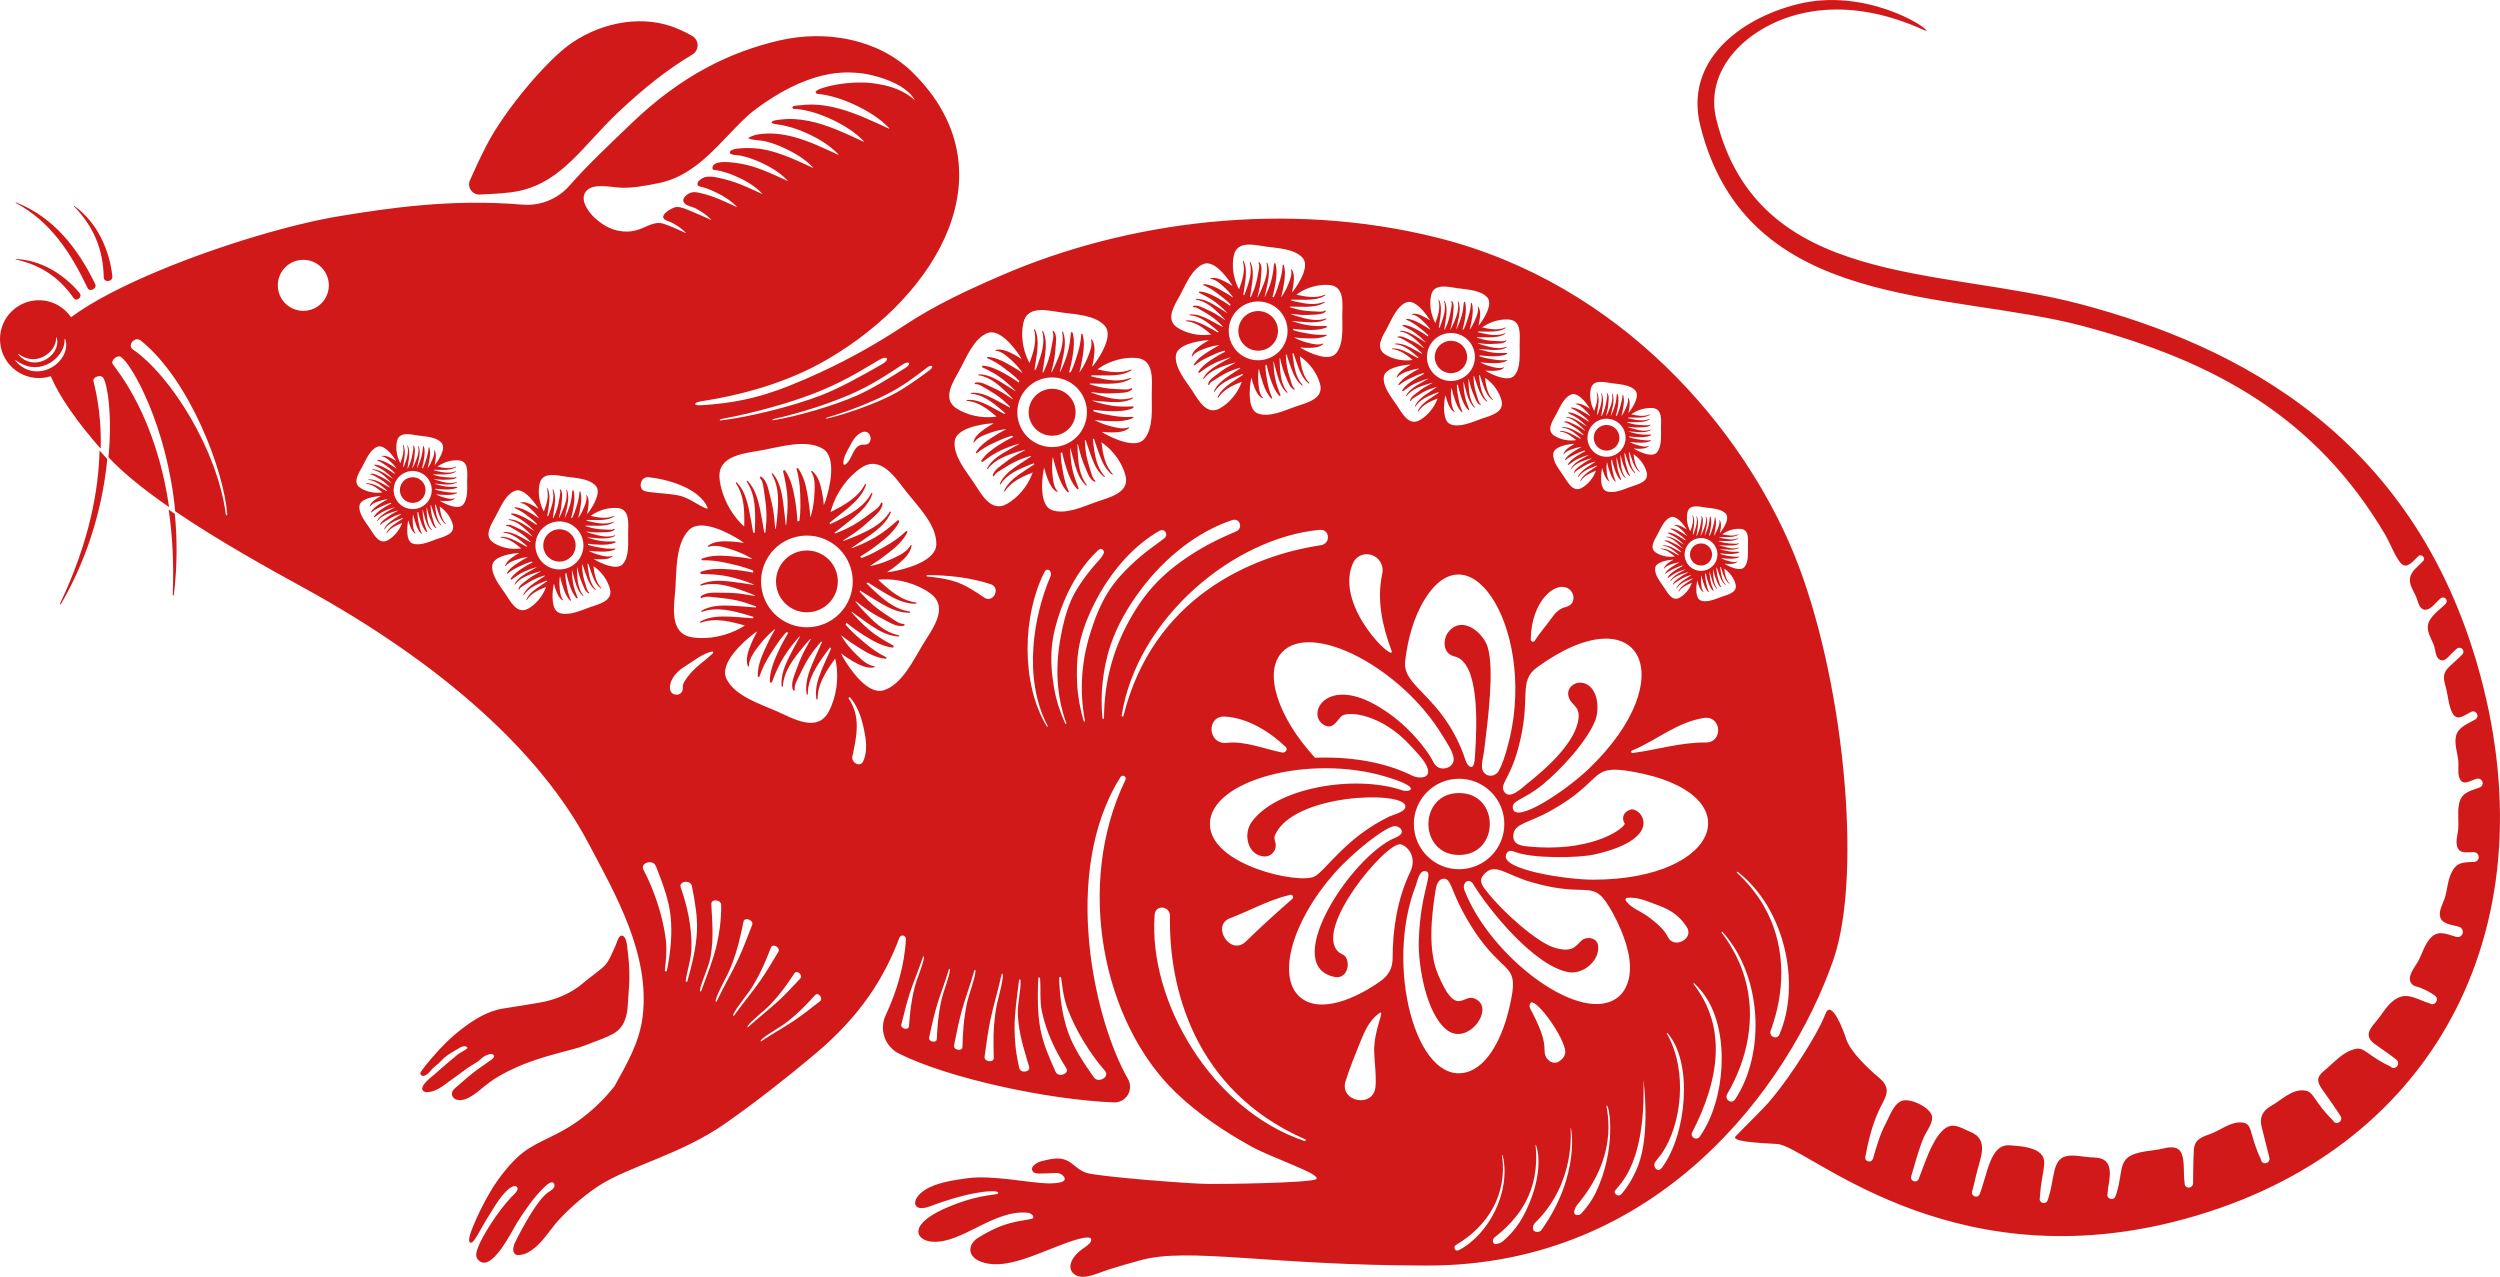 <svg xmlns="http://www.w3.org/2000/svg" viewBox="0 0 310.456 158.555"><defs><style>.d{fill:#d21919;}</style></defs><g id="a"></g><g id="b"><g id="c"><path class="d" d="M59.578,24.156c-.436,.022-.852-.183-1.101-.542-.248-.359-.294-.821-.12-1.221,.612-1.406,1.285-2.829,2.021-4.268,2.296-4.488,7.598-10.724,10.605-12.783,3.814-2.603,8.958-3.632,13.324-1.711,.582,.256,1.129,.531,1.645,.825,.416,.237,.675,.677,.679,1.155,.004,.478-.247,.922-.658,1.166-3.014,1.79-5.901,4.067-9.111,7.079-4.362,4.092-6.963,8.624-12.259,9.822-1.5,.34-3.252,.389-5.024,.477Zm-2.181,112.44c-.086,.015-.169,.012-.253,.021-.084,.003-.163-.015-.246-.019-.033-0-.207-.042-.237-.052-.294-.086-.541-.379-.538-.695,.004-.386,.237-.595,.514-.83,.949-.806,1.872-1.676,2.9-2.379,.424-.29,.825-.593,1.247-.876,.203-.136,.85-.539,.442-.81-.255-.17-.78,.055-1.022,.183-.395,.208-.663,.587-1.045,.81-.357,.209-.705,.408-1.051,.653-.792,.56-1.573,1.134-2.355,1.708-.588,.432-1.121,.857-1.804,1.129-.309,.123-1.07,.318-1.357,.067-.509-.444,.349-1.18,.656-1.493,.179-.182,.39-.311,.578-.48,.742-.667,1.5-1.323,2.269-1.963,.204-.17,.419-.332,.615-.511,.403-.368,.992-.544,1.344-.917-.265-.523-1.052,.017-1.385,.22-.435,.265-.894,.52-1.299,.83-.332,.254-.603,.582-.908,.866-.243,.226-.521,.398-.742,.638-.26,.282-.893,1.14-1.371,.856-.346-.206-.009-.555,.132-.753,.186-.26,.398-.51,.598-.763,.259-.329,.526-.626,.798-.939,1.038-1.194,2.075-2.247,3.331-3.217,1.589-1.227,3.334-2.355,5.346-2.65,1.453-.213,2.905-.468,4.369-.707,1.926-.315,3.988-1.131,5.47-2.423,.796-.694,1.688-1.287,2.477-1.972,.779-.678,1.126-1.775,1.561-2.678,.15-.311,.359-1.225,.723-1.255,.572-.048,.675,.951,.723,1.309,.177,1.335,.318,2.818,.279,4.189-.028,.984-.14,1.972-.184,2.967-.066,1.464-.416,2.942-1.813,3.709-.483,.265-.984,.483-1.492,.684-.686,.271-1.385,.51-2.069,.786-1.4,.566-5.002,1.182-8.329,2.641-3.572,1.563-4.114,2.597-5.592,3.561-.717,.469-1.081,.507-1.279,.555Zm188.013,9.306c-.154,.669-.314,1.361-.505,2.048-.175,.635,.708,.917,.941,.323,.978-2.49,1.284-6.258,3.751-6.046,1.157,.1,2.873,.164,3.782,1.01,1.025,.955,.117,2.218-.069,5.525-.169,.61,.74,.917,.967,.292,.915-2.535,.486-5.025,2.292-5.471,.887-.219,2.065,.072,2.962,.129,.787,.05,1.687,.002,2.167,.739,.661,1.017,.064,2.653,.025,3.786-.196,.632,.737,.944,.976,.324,.807-2.089,.449-3.921,1.493-4.779,1.082-.888,3.119-.825,4.446-1.157,.839-.209,1.883-.341,2.281,.632,.415,1.015,.185,2.535,.378,3.634-.056,.375,.275,.661,.631,.573,.25-.062,.413-.298,.415-.482-.001,.044,.004-2.562,.087-4.099,.078-1.437,.947-1.655,2.147-2.103,1.174-.438,2.416-1.478,3.75-1.392,1.511,.098,.85,1.211,2.44,4.59,.029,.334,.33,.544,.644,.466,.31-.077,.472-.413,.417-.631-.317-1.275-.676-2.656-.976-3.889-.292-1.203,.146-2.01,1.212-2.606,1.247-.698,2.6-2.152,4.194-1.888,1.133,.187,1.038,1.33,3.446,3.7,.276,.61,1.173,.289,1.021-.399-.045-.205-2.145-3.158-2.287-3.356-.728-1.012-.822-1.588,.183-2.41,1.197-.979,2.272-2.328,3.845-2.696,1.199-.28,1.488,.809,4.376,2.169,.469,.505,1.251-.109,.851-.738-.125-.194-2.328-1.73-2.628-1.933-1.384-.932-1.036-1.724-.06-2.845,.89-1.021,1.49-2.365,2.753-2.996,1.37-.685,2.592,.292,3.94,.661,.613,.443,1.314-.467,.668-.948-.537-.4-1.149-.713-1.77-.959-.396-.157-.859-.183-1.125-.524-.653-.837,.403-2.026,.786-2.722,.512-.931,.79-2.012,1.477-2.842,.957-1.155,1.967-.632,3.24-.263,.908,.263,1.24-.988,.339-1.258-.805-.241-2.126-.284-2.311-1.301-.138-.759,.393-1.583,.606-2.284,.311-1.027,.351-2.146,.822-3.123,.622-1.289,1.429-1.288,2.748-1.322,.88-.022,.825-1.236-.05-1.227-.819,.01-1.72,.25-2.001-.721-.189-.653,.07-1.413,.132-2.068,.091-.97-.074-1.998,.071-2.983,.229-1.547,1.185-1.766,2.549-2.229,.747-.254,.423-1.29-.336-1.101-.755,.189-1.737,1-2.138-.14-.225-.64-.067-1.374-.122-2.035-.088-1.053-.53-2.09-.284-3.156,.251-1.09,1.486-1.507,2.371-2.029,.644-.38,.112-1.288-.549-.927-1.144,.625-1.893,1.232-2.456-.281-.318-.855-.379-1.764-.598-2.642-.174-.698-.468-1.435-.085-2.12,.338-.606,.769-.785,2.07-2.084,.384-.383,.026-.968-.461-.846-.181,.045-.245,.132-.792,.648-.438,.414-.981,1.263-1.638,.745-.415-.327-.43-1.13-.578-1.595-.262-.822-.92-1.706-.779-2.608,.17-1.088,1.482-1.919,2.197-2.659,.339-.351,.009-.886-.437-.774-.517,.129-1.456,1.895-2.39,1.439-.521-.255-.61-1.015-.81-1.495-.287-.69-.87-1.443-.792-2.262,.092-.974,1.028-1.547,1.634-2.218,.37-.409-.21-.963-.61-.594-.432,.401-1.126,1.319-1.767,1.129-.775-.23-1.697-2.746-2.292-3.755-8.684-14.726-21.289-21.603-37.495-25.943-16.774-4.492-41.805-1.708-47.589-24.882-2.003-8.025,4.85-13.31,12.094-15.117,8.233-2.055,15.94,2.741,15.983,3.299,.022,.292-7.378-4.169-15.83-2.06-6.38,1.592-11.828,6.803-10.258,13.091,5.236,20.98,27.649,18.237,45.361,22.962,18.821,5.021,42.048,16.115,49.879,47.492,7.944,31.833-7.374,58.679-38.495,66.446-28.373,7.081-45.545-9.482-49.195-9.68-2.783-.151-5.75-.333-5.151-.96,1.187-1.24,3.478-3.469,4.097-4.202,1.717-2.035,2.932-3.785,4.294-5.93,.798-1.256,2.118-3.415,2.759-5.078,.733-1.9,2.253,2.116,2.543,3.049,.523,1.687,2.805,3.796,4.14,4.92,1.738,1.463,.629,2.52-.116,4.182-.8,1.785-1.258,3.695-1.617,5.611-.119,.634,.788,.818,.959,.211,.405-1.443,.897-3.095,1.618-4.431,.457-.847,.943-2.359,1.958-2.73,1.016-.372,3.388,.752,3.715,1.798,.27,.865-.665,1.97-.982,2.717-.656,1.546-1.081,3.191-1.567,4.851-.183,.626,.697,.904,.931,.321,.781-1.942,2.106-6.5,4.187-6.602,.701-.034,1.618,.523,2.247,.777,2.396,.967,1.161,3.347,.702,5.34ZM21.711,63.815c-.258-.175-.511-.35-.764-.524,.446,3.05,.663,6.518,.506,10.424-.014,.35,.11,.354,.152,.018,.419-3.501,.405-6.836,.106-9.918Zm-8.531-6.963c-.276-.299-.547-.603-.819-.906-.106,4.692-1.173,11.128-4.844,18.875-.143,.299-.037,.35,.124,.074,3.662-6.353,5.194-12.798,5.681-17.89-.051-.051-.097-.101-.142-.152ZM2.01,25.231c4.249,2.28,6.755,6.112,8.87,10.543,.26,.545,1.21,.047,.947-.494-2.131-4.385-5.133-8.286-9.782-10.118-.132-.052-.169-.003-.035,.069Zm-.041,6.935c-.032-.001-.046,.049-.012,.057,3.095,.682,5.373,2.192,7.187,4.8,.352,.506,1.147-.146,.739-.635-1.962-2.353-4.801-4.097-7.914-4.221Zm7.269-6.585c-.028-.02-.072,.018-.045,.045,2.437,2.521,3.613,5.306,3.692,8.819,.015,.682,1.146,.566,1.069-.134-.371-3.369-1.921-6.713-4.716-8.73Zm171.298,16.773c-1.092-.196-2.136,.531-2.332,1.624-.196,1.092,.531,2.136,1.624,2.332,1.092,.196,2.136-.531,2.332-1.624s-.532-2.136-1.624-2.332Zm-47.01,9.355c.284-1.585-.771-3.099-2.356-3.383-1.585-.283-3.099,.771-3.383,2.356-.284,1.585,.771,3.099,2.356,3.383,1.585,.284,3.099-.771,3.383-2.356Zm47.67,54.463c5.081,0,5.086-7.69,0-7.69-5.081,0-5.086,7.69,0,7.69Zm-78.877-37.174c-1.769-1.168-4.15-.68-5.318,1.089-1.168,1.769-.68,4.151,1.089,5.318,1.769,1.168,4.15,.68,5.318-1.089,1.168-1.769,.68-4.151-1.089-5.318Zm108.678,1.211c.747,.134,1.46-.363,1.593-1.11,.134-.747-.363-1.46-1.11-1.593-.747-.134-1.46,.363-1.594,1.11-.134,.747,.363,1.46,1.11,1.594Zm-141.168-4.452c-1.092-.195-2.136,.531-2.332,1.624-.196,1.092,.531,2.136,1.624,2.332,1.092,.196,2.136-.531,2.332-1.624,.195-1.092-.532-2.136-1.624-2.332Zm88.838-24.233c.239-1.339-.651-2.618-1.99-2.857-1.339-.239-2.618,.651-2.857,1.99-.24,1.339,.651,2.618,1.99,2.857,1.339,.24,2.618-.651,2.857-1.99Zm41.12,11.273c-.867-.155-1.695,.422-1.85,1.288-.155,.867,.421,1.695,1.288,1.85s1.695-.422,1.85-1.288c.155-.867-.421-1.695-1.288-1.85Zm-148.256,6.49c-.867-.155-1.695,.422-1.85,1.288-.155,.867,.422,1.695,1.288,1.85,.867,.155,1.695-.421,1.85-1.288,.155-.867-.421-1.695-1.288-1.85Zm176.142,59.901c-5.506,15.848-21.846,37.97-50.377,37.97-19.795,0-29.71-2.324-35.693-.649-1.393,.39-2.618,.724-4.011,1.17-1.2,.384-2.98,1.309-4.059,.643-1.139-.703-.565-2.147,.773-3.133,.377-.278,1.012-.644,1.173-1.053,.469-1.201-3.294,.303-3.74,.474-3.19,1.193-6.681,2.933-9.44,2.227-2.365-.606-2.119-2.322-.875-3.098,3.413-2.13,5.111-2.019,6.639-2.37,.605-.139,.043-.716-.393-.763-4.25-.458-8.226,3.865-11.906,3.594-2.119-.157-3.192-2.261,2.363-4.465,4.119-1.635,5.824-1.22,5.846-1.607,.024-.421-3.231-.306-8.466,1.671-2.286,.863-2.436-.895-.641-2.033,1.463-.925,3.551-1.205,5.23-1.444,3.067-.444,7.892,.611,10.06,.636,.852,.01,2.77-.066,1.809-1.004-.501-.483-1.449-.212-2.066-.239-.437-.018-1.37,.154-1.637-.232-.465-.672,.708-1.198,1.094-1.29,1.053-.244,2.157-.57,3.192-.055,.773,.377,1.329,1.187,2.387,1.518,1.501,.457,12.472,1.343,15.231,1.375,1.233,.018,12.862-.11,13.308-.625,.543-.635-5.41-2.558-8.082-4.035-3.358-1.854-6.597-4.025-9.38-6.702-9.095-8.741-12.54-25.844-6.247-38.83,.083-.17,.018-.373-.147-.465-.166-.087-.373-.037-.469,.124-7.448,11.8-3.262,30.21,.925,37.487,.354,.616,.345,1.375-.018,1.983-.368,.607-1.04,.966-1.748,.934-8.059-.331-20.342-2.926-26.654-6.054-1.766-.879-2.507-3.009-1.661-4.789,1.32-2.788,2.36-6.22,2.503-9.453,.009-.202-.129-.387-.331-.428-.198-.041-.4,.069-.469,.262-1.863,4.927-4.747,9.633-10.47,14.44-3.602,3.022-7.305,5.93-11.151,8.63-5.488,3.846-11.896,5.281-15.71,7.742-2.18,1.412-4.356,3.482-5.391,4.724-1.122,1.385-1.96,2.769-3.427,3.57-.432,.239-1.168,.382-1.412,.285-.556-.216-.418-.911-.262-1.348,.087-.23,2.512-5.171,4.131-6.367,.276-.198,.98-.547,.842-1.007-.202-.69-.975,.051-1.201,.271-1.348,1.279-2.447,2.903-3.413,4.421-.543,.837-3.308,6.643-4.931,4.554-.391-.511,.014-1.329,.23-1.849,.437-1.044,2.176-3.947,3.929-5.805,.23-.244,1.104-.943,.727-1.311-.373-.359-1.09,.317-1.33,.543-.98,.98-1.831,2.553-2.553,3.694-.58,.924-1.389,2.636-1.776,2.691-.621,.097-.028-1.403,.207-1.987,.58-1.412,1.187-2.668,2.056-4.172,.961-1.679,2.691-3.956,4.255-5.111,1.849-1.38,4.108-1.987,6.574-3.722,1.849-1.297,3.4-2.806,4.697-4.444,1.514-2.778,3.096-5.387,3.492-8.658,.925-7.715-3.326-15.093-6.808-21.644-5.838-10.981-17.803-22.012-35.408-31.659-4.122-2.254-10.387-5.723-15.834-9.426-1.026-10.686-5.428-18.318-6.744-19.169-.483-.313-1.279,.478-1.03,.865,.534,.814,5.359,6.385,7.011,17.78-2.976-2.061-5.654-4.182-7.526-6.187,.497-5.254-.115-9.076-.658-9.877-.303-.451-1.293-.06-1.214,.368,.101,.589,1.03,3.57,.911,8.451-2.848-3.22-5.115-6.427-6.208-9.007-.463,.148-.956,.229-1.468,.229-2.669,0-4.832-2.163-4.832-4.832s2.163-4.832,4.832-4.832c1.659,0,3.121,.837,3.991,2.11,2.613-1.953,6.578-3.971,11.017-5.817,7.535-3.137,16.432-5.773,22.375-6.744,5.989-.98,13.787-2.167,22.642-1.421,2.222,.189,4.407-.69,5.874-2.369,2.286-2.604,4.936-5.08,7.687-7.724,6.253-6.009,12.351-8.908,18.415-10.305,5.72-1.317,12.283-.212,16.579,4.062,12.052,11.979,3.326,27.38-10.668,35.555-4.922,2.875-10.54,4.414-15.765,5.221-.825,.127-.927,.536,.053,.477,5.555-.338,9.165-1.466,14.869-4.097,3.685-1.702,7.069-3.613,10.356-5.787,3.922-2.594,7.994-4.47,12.209-6.289,15.412-6.652,35.221-9.338,54.022-4.638,22.932,5.733,37.938,23.837,44.243,39.158,6.168,14.986,8.662,39.796,4.941,50.515ZM2.23,43.987c.362,.434,.858,.801,1.445,.942,.582,.153,1.221,.083,1.771-.161,.553-.242,1.03-.651,1.34-1.166,.31-.506,.443-1.161,.234-1.709-.005-.011-.016-.019-.029-.018-.016,.001-.028,.015-.027,.03,.024,.56-.185,1.066-.496,1.484-.313,.418-.736,.75-1.206,.965-.472,.215-.997,.297-1.516,.224-.52-.071-1.019-.31-1.477-.633-.01-.007-.025-.007-.035,.001-.012,.01-.014,.028-.004,.041Zm5.863-1.896c-.006-.015-.021-.025-.037-.024-.021,.001-.036,.019-.035,.04,.03,.724-.239,1.377-.641,1.917-.405,.54-.951,.968-1.558,1.246-.609,.278-1.288,.384-1.958,.29-.672-.091-1.316-.401-1.908-.818-.013-.01-.033-.01-.046,.001-.016,.013-.018,.037-.005,.052,.468,.561,1.108,1.034,1.867,1.218,.752,.198,1.577,.107,2.288-.208,.714-.313,1.33-.841,1.731-1.506,.401-.654,.572-1.499,.302-2.207Zm20.125,21.767c-.377-5.199-4.507-16.523-10.717-21.555-.755-.612-1.754,.573-.99,1.099,4.732,3.262,10.493,12.5,11.524,20.436,.029,.221,.196,.191,.183,.019Zm12.617-28.423c0-1.75-1.418-3.168-3.168-3.168s-3.168,1.418-3.168,3.168c0,1.75,1.418,3.168,3.168,3.168s3.168-1.418,3.168-3.168Zm8.798,21.919c.028,.058,.056,.111,.085,.161,.26-.716,.522-1.497,.308-2.258-.01-.036,.046-.05,.061-.018,.225,.481,.204,1.026,.143,1.542-.044,.379-.11,.756-.165,1.134l-.005,.032c.022,.018,.044,.035,.067,.05,.046-.109,.089-.219,.13-.331,.265-.727,.542-1.525,.323-2.301-.01-.036,.046-.05,.061-.018,.225,.481,.204,1.026,.143,1.542-.044,.379-.11,.756-.165,1.134-.006,.041-.013,.083-.021,.125l.058,.004c.034-.081,.068-.162,.106-.241,.208-.439,.354-.936,.436-1.415,.033-.193,.073-.384,.106-.577,.029-.168,.062-.355-.015-.515-.025-.051,.052-.086,.084-.045,.229,.298,.129,.769,.11,1.114-.014,.248-.043,.492-.081,.738-.045,.288-.124,.562-.188,.845-.006,.027-.013,.053-.019,.08l.032-.002c.079-.149,.153-.301,.222-.456,.314-.708,.645-1.484,.48-2.273-.008-.036,.049-.046,.062-.014,.192,.495,.133,1.038,.038,1.548-.07,.375-.162,.747-.242,1.12-.004,.019-.009,.038-.013,.057l.026,0c.188-.39,.358-.803,.483-1.216,.141-.469,.2-.95,.244-1.435,.005-.059,.101-.067,.117-.01,.144,.507,.084,1.055,.004,1.569-.058,.371-.139,.749-.243,1.115l.104,.003c.011-.02,.021-.039,.031-.059,.198-.398,.326-.829,.455-1.253,.125-.412,.212-.836,.232-1.267,.002-.045,.074-.048,.086-.008,.138,.448,.105,.934,.032,1.392-.062,.393-.13,.791-.238,1.175l.02-.003c.026-.037,.052-.074,.078-.112,.207-.3,.369-.646,.503-.985,.127-.32,.286-.742,.187-1.088-.009-.03,.031-.054,.05-.026,.228,.323,.194,.777,.151,1.148-.028,.239-.071,.479-.132,.713,.042-.041,.082-.085,.119-.134,.458-.607,1.331-1.998,.745-2.653-.654-.73-2.004-.774-2.919-.902-.926-.129-2.341-.527-2.611,.699-.185,.842-.045,1.803,.334,2.573Zm2.035,1.174c-1.285-.23-2.514,.625-2.744,1.911-.23,1.285,.625,2.514,1.911,2.744,1.285,.23,2.514-.625,2.744-1.911,.23-1.285-.625-2.514-1.911-2.744Zm-6.898,2.074c.727,.463,1.678,.661,2.531,.569,.064-.007,.123-.015,.18-.024-.583-.49-1.227-1.004-2.015-1.064-.037-.003-.031-.06,.004-.063,.529-.047,1.034,.161,1.498,.395,.341,.172,.672,.363,1.008,.544l.029,.016c.025-.015,.048-.03,.07-.046-.087-.081-.175-.159-.266-.236-.592-.499-1.246-1.032-2.05-1.093-.037-.003-.031-.06,.004-.063,.529-.046,1.034,.161,1.498,.395,.341,.172,.672,.363,1.008,.544,.037,.02,.073,.041,.11,.062l.024-.053c-.064-.059-.128-.119-.19-.182-.341-.347-.758-.653-1.179-.895-.17-.097-.336-.2-.505-.297-.148-.085-.313-.18-.489-.163-.056,.005-.063-.079-.013-.094,.358-.113,.767,.142,1.084,.279,.228,.098,.447,.209,.665,.329,.255,.141,.485,.309,.729,.466,.023,.015,.046,.03,.068,.045l.009-.03c-.113-.126-.23-.247-.352-.365-.557-.538-1.173-1.115-1.971-1.231-.037-.005-.027-.062,.008-.063,.531-.01,1.02,.231,1.467,.496,.328,.195,.646,.408,.969,.612,.016,.01,.033,.021,.049,.032l.009-.024c-.302-.311-.631-.613-.976-.871-.392-.294-.823-.514-1.264-.722-.054-.025-.028-.118,.03-.114,.525,.039,1.02,.283,1.475,.535,.329,.182,.656,.387,.964,.61l.039-.096c-.015-.016-.029-.033-.044-.049-.306-.323-.666-.591-1.021-.858-.344-.259-.713-.486-1.11-.653-.042-.017-.02-.086,.022-.083,.468,.024,.913,.222,1.319,.448,.348,.194,.698,.393,1.022,.627l.005-.02c-.026-.037-.052-.075-.079-.112-.211-.298-.48-.568-.752-.81-.257-.229-.599-.523-.958-.549-.032-.002-.04-.047-.008-.056,.381-.103,.796,.084,1.13,.253,.215,.108,.425,.231,.625,.369-.023-.054-.051-.106-.085-.158-.412-.638-1.42-1.936-2.236-1.61-.91,.363-1.415,1.616-1.849,2.432-.439,.825-1.298,2.017-.24,2.692Zm5.256,3.797c-.002-.029-.004-.057-.008-.084-.112,.039-.223,.08-.333,.124-.719,.288-1.497,.615-1.929,1.296-.02,.031-.067-.001-.054-.033,.207-.488,.628-.837,1.052-1.137,.312-.22,.636-.423,.954-.634,.035-.023,.071-.045,.107-.068l-.036-.046c-.083,.029-.166,.057-.25,.082-.466,.138-.933,.362-1.344,.62-.166,.104-.334,.202-.5,.306-.144,.09-.306,.191-.373,.355-.022,.052-.099,.018-.089-.033,.069-.369,.486-.61,.756-.826,.194-.155,.395-.297,.603-.432,.244-.159,.501-.283,.754-.425,.024-.013,.048-.026,.072-.039l-.023-.022c-.164,.041-.327,.087-.487,.139-.737,.238-1.536,.511-2.013,1.161-.022,.03-.067-.006-.052-.037,.24-.473,.684-.792,1.127-1.062,.326-.198,.664-.378,.995-.568,.017-.01,.034-.019,.051-.028l-.017-.019c-.416,.12-.837,.27-1.227,.452-.443,.208-.84,.485-1.232,.777-.048,.036-.117-.03-.086-.08,.281-.445,.729-.767,1.165-1.05,.315-.204,.65-.397,.992-.564-.022-.027-.045-.053-.067-.079-.021,.005-.043,.01-.064,.016-.429,.119-.835,.311-1.237,.498-.39,.181-.764,.401-1.098,.673-.035,.028-.085-.023-.063-.059,.241-.402,.625-.702,1.015-.954,.334-.216,.675-.431,1.034-.608l-.015-.013-.136,.017c-.362,.046-.727,.157-1.069,.283-.323,.119-.743,.282-.935,.588-.017,.027-.061,.013-.053-.02,.088-.385,.449-.663,.754-.879,.197-.139,.404-.267,.619-.378-.058-.004-.118-.005-.179,.001-.757,.064-2.376,.344-2.472,1.217-.107,.974,.762,2.008,1.278,2.775,.522,.775,1.171,2.094,2.264,1.476,.75-.424,1.371-1.171,1.692-1.967,.024-.059,.045-.116,.063-.17-.707,.284-1.463,.611-1.886,1.279-.02,.031-.067-.001-.054-.033,.207-.488,.628-.837,1.052-1.137,.312-.22,.636-.423,.954-.634l.028-.018Zm6.202,.732c-.222-.833-.789-1.621-1.48-2.131-.051-.038-.101-.072-.149-.104,.098,.755,.224,1.57,.765,2.147,.025,.027-.018,.065-.046,.044-.421-.323-.653-.818-.836-1.304-.135-.357-.25-.722-.375-1.083l-.01-.031c-.028-.006-.056-.011-.083-.014,.009,.118,.021,.236,.037,.353,.099,.768,.219,1.603,.77,2.192,.025,.027-.018,.065-.045,.044-.421-.323-.653-.818-.836-1.304-.135-.357-.25-.722-.375-1.083-.014-.04-.026-.08-.039-.12l-.053,.023c.007,.087,.014,.175,.017,.263,.017,.486,.116,.994,.263,1.457,.059,.186,.112,.374,.171,.561,.051,.162,.109,.344,.25,.451,.045,.034-.007,.1-.054,.078-.34-.16-.469-.624-.61-.939-.101-.227-.188-.457-.267-.692-.092-.277-.148-.556-.222-.837-.007-.026-.013-.053-.02-.08l-.028,.016c-.002,.169,.002,.338,.013,.507,.046,.773,.109,1.615,.619,2.24,.023,.029-.022,.064-.048,.041-.398-.351-.595-.86-.745-1.358-.11-.365-.2-.738-.3-1.106-.005-.019-.009-.038-.014-.057l-.023,.011c.012,.433,.051,.878,.13,1.301,.09,.481,.259,.935,.443,1.387,.022,.055-.059,.106-.099,.063-.36-.384-.56-.898-.724-1.392-.119-.356-.221-.729-.297-1.101-.031,.015-.063,.03-.094,.045-0,.022-.001,.044-.001,.066,.007,.445,.092,.886,.172,1.322,.078,.423,.196,.84,.376,1.232,.019,.041-.043,.076-.073,.046-.329-.334-.522-.781-.669-1.222-.125-.378-.248-.762-.329-1.153l-.017,.011c-.006,.045-.012,.09-.018,.136-.046,.362-.031,.743,.006,1.106,.035,.342,.087,.79,.334,1.052,.022,.023-.002,.062-.032,.047-.351-.182-.529-.601-.662-.951-.085-.225-.157-.458-.211-.694-.019,.055-.034,.113-.044,.174-.128,.749-.263,2.386,.558,2.698,.916,.348,2.135-.233,3.007-.541,.882-.311,2.321-.608,1.997-1.821Zm1.788-5.465c.006-.935,.214-2.389-1.036-2.496-.859-.073-1.793,.193-2.507,.67-.053,.035-.102,.07-.148,.105,.744,.164,1.553,.321,2.279,.008,.034-.015,.055,.039,.026,.058-.447,.287-.99,.337-1.51,.345-.382,.006-.764-.01-1.145-.014l-.033-.001c-.015,.024-.029,.049-.041,.073,.114,.031,.229,.06,.345,.085,.756,.167,1.583,.337,2.324,.018,.034-.015,.055,.039,.026,.058-.447,.286-.99,.337-1.51,.345-.381,.006-.764-.01-1.145-.014-.042-.001-.084-.003-.126-.004l.004,.058c.085,.023,.169,.046,.253,.073,.463,.149,.975,.227,1.46,.246,.195,.008,.39,.021,.585,.029,.17,.007,.36,.014,.508-.083,.047-.031,.092,.041,.055,.078-.265,.266-.746,.23-1.09,.256-.247,.019-.493,.022-.742,.017-.292-.007-.574-.049-.863-.075-.027-.002-.054-.006-.082-.009l.006,.031c.158,.059,.319,.113,.481,.16,.743,.219,1.556,.444,2.317,.177,.035-.012,.052,.043,.022,.059-.465,.255-1.011,.269-1.53,.241-.381-.02-.762-.062-1.142-.092l-.058-.006,.003,.025c.412,.135,.843,.25,1.269,.319,.483,.078,.968,.073,1.455,.053,.06-.002,.08,.091,.026,.115-.483,.209-1.034,.222-1.555,.21-.375-.009-.76-.039-1.137-.094,.003,.035,.007,.069,.011,.103,.021,.008,.041,.016,.062,.023,.421,.144,.864,.214,1.302,.286,.424,.07,.857,.1,1.286,.064,.045-.004,.057,.067,.019,.084-.426,.196-.912,.227-1.376,.215-.398-.01-.801-.025-1.196-.081l.005,.02c.04,.021,.081,.042,.121,.063,.325,.166,.689,.281,1.042,.369,.334,.083,.773,.186,1.103,.042,.029-.013,.058,.023,.033,.046-.29,.269-.745,.294-1.119,.301-.241,.004-.484-.007-.724-.037,.046,.036,.095,.07,.148,.101,.662,.374,2.156,1.056,2.728,.389,.638-.744,.504-2.088,.51-3.012Zm155.998,6.593c-.046,.031-.088,.061-.128,.09,.641,.141,1.338,.276,1.964,.007,.029-.013,.047,.034,.022,.05-.385,.247-.853,.29-1.301,.297-.329,.005-.658-.009-.987-.012l-.028-.001c-.013,.021-.025,.042-.035,.063,.099,.027,.198,.051,.297,.073,.651,.144,1.364,.29,2.002,.015,.029-.013,.048,.034,.022,.05-.385,.247-.853,.29-1.301,.297-.329,.005-.658-.009-.987-.012-.036-.001-.072-.002-.109-.004l.003,.05c.073,.02,.146,.04,.218,.063,.399,.128,.84,.196,1.258,.212,.168,.006,.336,.018,.504,.025,.147,.006,.311,.012,.438-.071,.041-.027,.079,.035,.047,.067-.229,.229-.642,.198-.939,.22-.213,.016-.425,.019-.639,.014-.251-.006-.494-.042-.743-.064-.024-.002-.047-.005-.07-.007l.005,.027c.136,.051,.275,.097,.414,.138,.64,.188,1.341,.383,1.996,.152,.03-.011,.045,.037,.019,.051-.401,.22-.871,.231-1.318,.208-.328-.017-.656-.053-.984-.08l-.05-.005,.003,.022c.355,.117,.727,.215,1.093,.275,.416,.067,.834,.063,1.254,.046,.051-.002,.069,.079,.022,.099-.416,.18-.891,.192-1.339,.181-.323-.008-.655-.033-.98-.081l.009,.089,.053,.02c.363,.124,.745,.184,1.122,.247,.366,.06,.738,.086,1.108,.055,.038-.003,.049,.057,.016,.073-.367,.169-.785,.196-1.185,.185-.343-.009-.69-.021-1.03-.07l.004,.017,.105,.054c.28,.143,.594,.242,.898,.318,.287,.072,.666,.16,.951,.036,.025-.011,.05,.02,.028,.04-.25,.231-.641,.254-.964,.259-.207,.003-.417-.006-.624-.032,.039,.032,.082,.061,.128,.087,.57,.322,1.857,.91,2.35,.335,.549-.641,.434-1.799,.439-2.595,.005-.805,.185-2.058-.893-2.15-.74-.063-1.544,.166-2.159,.577Zm-12.946,57.453c.381-.339,.678-.76,.887-1.224,.983-2.175,.214-4.89-.645-6.97-.298-.722-.641-1.426-1.016-2.11-2.577-4.694-2.661-1.664-10.169-3.87-3.282-.964-4.485-2.482-5.855-.944-.743,.833-.135,1.484,.438,2.209,2.021,2.556,6.192,6.221,8.27,6.865,2.382,.738,2.727-.277,3.441-.884,.659-.56,1.927-.326,2.043,.659,.217,1.854-1.877,3.618-3.709,3.278-4.272-.792-9.898-7.788-11.797-10.908-.554-.91-1.448-.169-1.097,.742,3.236,8.381,14.77,17.097,19.21,13.157Zm-6.716,6.623c-.482-2.214-3.879-6.639-4.313-5.739-.284,.59,.033,.441,1.102,2.966,.316,.745,.59,1.577,.643,2.392,.054,.821-.043,1.286,.689,1.84,.273,.206,.79,.244,1.079,.051l.112-.075c.49-.327,.822-.815,.687-1.434Zm-38.936-28.231c3.07-4.311,12.857-5.96,18.77-3.948,.775,.264,2.687-.29-2.188-1.734-9.459-2.801-21.749,.496-21.749,5.905,0,5.118,11.116,7.543,13.023,6.503,1.378-.753,3.926-4.889,9.315-7.457,.489-.233,2.156-.575,1.918-1.359-.555-1.826-13.759-1.417-16.132,3.603-.277,.585,.064,.836,.054,1.403-.014,.758-.656,1.377-1.415,1.338-2.077-.106-2.658-2.76-1.595-4.253Zm4.814,9.016c-2.635,.616-4.977,1.953-7.501,2.918-2.349,.898,.058,4.771,1.998,2.872,1.869-1.829,3.8-3.568,5.76-5.289,.216-.19,.024-.567-.257-.501Zm-7.865-18.873c2.223-.248,4.687,.768,6.844,1.204,.378,.076,.788-.368,.447-.697-1.967-1.896-4.734-3.605-7.534-3.766-2.349-.135-2.178,3.53,.243,3.26Zm23.036,4.088c.715,.358,2.251,.399,1.909-.835-.27-.976-1.405-2.075-2.068-2.812-3.706-4.117-7.997-4.45-8.694-3.715-.622,.655-1.139,1.771-2.279,.962-1.953-1.385,.432-5.726,6.35-2.508,2.86,1.555,5.362,3.969,7.019,6.556,.281,.439,.476,1.04,.94,1.297,.76,.421,1.948-.037,1.939-1.001-.008-.891-.902-2.12-1.345-2.861-5.034-8.425-16.31-14.384-19.989-10.392-2.32,2.517-.464,8.091,4.126,13.075,4.055-.161,8.509,.438,12.093,2.235Zm-1.947-49.468c.111-.485,.566-.836,.951-1.108,.248-.175,.509-.337,.78-.477-.073-.005-.149-.006-.226,.001-.955,.081-2.995,.434-3.116,1.534-.135,1.228,.96,2.532,1.611,3.498,.658,.978,1.476,2.64,2.853,1.861,.946-.534,1.729-1.476,2.133-2.479,.03-.075,.057-.146,.08-.214-.891,.358-1.845,.77-2.378,1.612-.025,.039-.085-.001-.068-.042,.261-.616,.791-1.055,1.326-1.433,.393-.278,.802-.533,1.203-.8,.011-.008,.023-.015,.035-.022-.002-.036-.004-.071-.009-.105-.141,.049-.281,.101-.419,.156-.906,.363-1.887,.775-2.431,1.634-.025,.039-.085-.001-.068-.042,.261-.616,.791-1.055,1.326-1.433,.393-.277,.802-.533,1.202-.8,.044-.029,.089-.057,.135-.086-.015-.019-.03-.038-.045-.058-.104,.036-.209,.072-.315,.103-.588,.174-1.176,.456-1.695,.781-.209,.131-.421,.255-.63,.386-.182,.114-.386,.241-.47,.448-.027,.066-.125,.023-.113-.042,.087-.466,.613-.769,.953-1.041,.244-.195,.497-.374,.76-.545,.308-.2,.632-.356,.951-.535,.03-.017,.061-.033,.091-.049l-.029-.028c-.207,.051-.412,.11-.615,.175-.929,.301-1.936,.644-2.537,1.464-.028,.038-.085-.007-.065-.046,.303-.597,.862-.998,1.421-1.339,.411-.25,.837-.477,1.254-.716,.021-.012,.043-.023,.064-.035l-.021-.024c-.525,.152-1.056,.34-1.547,.57-.559,.262-1.059,.612-1.553,.979-.06,.045-.148-.038-.108-.101,.355-.561,.919-.967,1.469-1.324,.397-.258,.819-.5,1.25-.711-.028-.033-.056-.067-.085-.1-.027,.007-.054,.013-.081,.02-.54,.149-1.052,.392-1.559,.628-.492,.229-.963,.505-1.385,.848-.044,.036-.107-.029-.079-.074,.304-.507,.788-.885,1.279-1.202,.421-.272,.851-.544,1.303-.766l-.019-.017c-.057,.007-.114,.014-.171,.021-.456,.058-.917,.198-1.347,.357-.406,.151-.937,.356-1.179,.741-.021,.034-.077,.017-.067-.025Zm11.173,2.998c-.531-.408-.823-1.031-1.054-1.643-.17-.45-.315-.91-.472-1.365-.017-.05-.033-.101-.049-.151-.022,.009-.045,.019-.067,.029,.009,.11,.017,.22,.021,.331,.021,.613,.146,1.253,.331,1.837,.074,.235,.141,.472,.216,.707,.065,.205,.137,.434,.315,.568,.057,.043-.009,.126-.068,.099-.429-.201-.591-.786-.769-1.183-.128-.285-.237-.575-.336-.873-.117-.349-.187-.701-.28-1.055-.009-.034-.017-.067-.025-.101l-.035,.021c-.002,.213,.003,.426,.016,.639,.058,.974,.138,2.035,.78,2.823,.029,.036-.028,.08-.061,.051-.501-.443-.75-1.085-.939-1.712-.139-.46-.252-.93-.378-1.394-.006-.024-.012-.048-.018-.071l-.029,.014c.015,.546,.064,1.107,.164,1.641,.113,.607,.327,1.179,.558,1.748,.028,.07-.074,.134-.125,.08-.455-.484-.705-1.132-.913-1.754-.15-.449-.279-.918-.374-1.389-.04,.019-.079,.038-.118,.057-0,.028-.001,.055-.001,.083,.009,.561,.115,1.117,.217,1.667,.098,.533,.247,1.059,.474,1.553,.024,.051-.055,.096-.092,.058-.414-.421-.659-.984-.843-1.54-.158-.476-.313-.961-.414-1.453l-.021,.014c-.008,.057-.016,.114-.023,.171-.058,.456-.038,.937,.008,1.394,.044,.431,.11,.996,.421,1.327,.028,.029-.003,.079-.041,.059-.442-.229-.667-.757-.834-1.198-.108-.284-.198-.577-.266-.875-.024,.07-.043,.142-.056,.219-.161,.944-.332,3.008,.703,3.401,1.155,.439,2.692-.294,3.79-.682,1.111-.392,2.926-.766,2.518-2.295-.28-1.05-.995-2.044-1.865-2.687-.065-.048-.127-.091-.188-.131,.123,.952,.283,1.979,.964,2.707,.032,.034-.022,.082-.057,.055-.531-.407-.823-1.031-1.054-1.643-.17-.45-.315-.91-.472-1.365l-.013-.039c-.035-.007-.07-.013-.104-.017,.012,.149,.027,.297,.046,.445,.125,.968,.277,2.021,.971,2.763,.032,.034-.023,.082-.057,.055Zm9.543,6.511c.088-.385,.449-.663,.754-.879,.197-.139,.404-.267,.619-.378-.058-.004-.118-.005-.179,.001-.757,.064-2.376,.344-2.472,1.217-.107,.974,.762,2.008,1.278,2.775,.522,.775,1.171,2.094,2.264,1.476,.75-.424,1.371-1.171,1.692-1.967,.024-.059,.045-.116,.063-.17-.707,.284-1.463,.611-1.886,1.279-.02,.031-.067-.001-.054-.033,.207-.488,.628-.837,1.052-1.137,.312-.22,.636-.423,.954-.634l.028-.018c-.002-.029-.004-.056-.008-.083-.112,.039-.223,.08-.333,.124-.719,.288-1.497,.615-1.929,1.296-.02,.031-.067-.001-.054-.033,.207-.489,.628-.837,1.052-1.137,.312-.22,.637-.423,.954-.634,.035-.023,.071-.045,.107-.068l-.036-.046c-.083,.029-.166,.057-.25,.082-.466,.138-.933,.362-1.344,.62-.165,.104-.334,.202-.5,.306-.144,.09-.306,.192-.373,.355-.022,.052-.099,.018-.089-.033,.069-.37,.486-.61,.756-.826,.194-.155,.395-.297,.603-.432,.244-.159,.501-.283,.754-.425,.024-.013,.048-.026,.072-.039l-.023-.022c-.164,.041-.327,.087-.487,.139-.737,.238-1.536,.511-2.013,1.161-.022,.03-.067-.006-.052-.037,.24-.473,.684-.792,1.127-1.062,.326-.198,.664-.378,.995-.568,.017-.009,.034-.018,.051-.028l-.017-.019c-.416,.121-.837,.27-1.227,.452-.443,.208-.84,.485-1.232,.777-.048,.036-.117-.03-.086-.08,.281-.445,.729-.767,1.165-1.05,.315-.204,.65-.397,.992-.564-.022-.027-.044-.053-.067-.08-.021,.005-.043,.01-.064,.016-.429,.119-.835,.311-1.237,.498-.39,.182-.764,.401-1.098,.673-.035,.028-.085-.023-.063-.059,.241-.402,.625-.702,1.015-.954,.334-.216,.675-.431,1.034-.607l-.015-.014c-.045,.005-.09,.011-.136,.017-.362,.046-.727,.157-1.069,.283-.322,.119-.743,.282-.935,.588-.017,.027-.061,.013-.053-.02Zm8.908,2.334c.025,.027-.018,.065-.045,.044-.421-.323-.653-.818-.836-1.304-.135-.357-.25-.722-.375-1.083-.014-.04-.026-.08-.039-.12l-.053,.023c.007,.087,.014,.175,.017,.263,.017,.486,.116,.994,.263,1.457,.059,.186,.112,.374,.171,.561,.051,.162,.109,.344,.25,.451,.045,.034-.007,.1-.054,.078-.341-.16-.469-.624-.61-.939-.101-.227-.188-.457-.267-.693-.092-.277-.148-.556-.222-.837-.007-.026-.013-.053-.02-.08l-.028,.017c-.002,.169,.003,.338,.013,.507,.046,.773,.109,1.615,.619,2.24,.023,.029-.022,.064-.048,.041-.398-.351-.595-.86-.745-1.358-.11-.365-.2-.737-.3-1.105l-.014-.057-.023,.011c.012,.433,.051,.878,.13,1.301,.09,.481,.259,.935,.443,1.387,.022,.055-.059,.106-.099,.063-.36-.384-.559-.898-.724-1.392-.119-.356-.221-.728-.297-1.101l-.094,.045c-0,.022-.001,.044-.001,.066,.007,.445,.092,.886,.172,1.322,.078,.423,.196,.84,.376,1.232,.019,.041-.043,.076-.073,.046-.329-.334-.522-.781-.669-1.222-.125-.378-.248-.762-.329-1.153l-.017,.011c-.006,.045-.012,.09-.018,.136-.046,.362-.031,.743,.006,1.106,.035,.342,.087,.79,.334,1.052,.022,.023-.002,.062-.032,.047-.351-.182-.529-.601-.662-.951-.085-.225-.157-.458-.211-.694-.019,.055-.034,.113-.044,.174-.128,.749-.263,2.386,.558,2.698,.916,.348,2.135-.234,3.007-.541,.882-.311,2.321-.608,1.997-1.821-.222-.833-.789-1.621-1.48-2.131-.051-.038-.101-.072-.149-.103,.098,.755,.224,1.569,.765,2.147,.025,.027-.018,.065-.046,.044-.421-.323-.653-.818-.836-1.304-.135-.357-.25-.722-.375-1.083l-.01-.031c-.028-.006-.056-.011-.083-.014,.009,.118,.021,.236,.037,.353,.099,.768,.219,1.603,.77,2.192Zm-3.155-6.673c-1.285-.23-2.514,.625-2.744,1.911-.23,1.285,.625,2.514,1.911,2.744,1.285,.23,2.514-.625,2.744-1.911,.23-1.285-.625-2.514-1.911-2.744Zm-8.997,30.8c-2.503,1.812-.683,3.67-2.36,9.985-1.088,4.099-2.446,4.558-1.724,5.558,.697,.963,2.244-.617,2.8-1.054,2.248-1.77,5.572-4.719,6.271-7.51,.503-2.009-.553-2.078-1.005-2.997-.686-1.397,.831-2.467,2.066-1.878,1.494,.712,1.656,3.143,1.135,4.506-1.012,2.644-4.432,6.264-6.493,7.953-2.506,2.052-3.884,1.935-3.748,2.962,.273,2.054,6.608-2.185,9.405-4.864,11.885-11.383,6.4-21.886-6.347-12.659Zm-13.985-8.433c-1.419,2.291-2.139,5.06-2.444,7.716-.365,3.183,4.459,4.216,7.22,11.496,.163,.431,.33,1.222,.721,1.518,.714,.536,.709-.978,.756-1.7,.209-3.203,.581-11.21-2.563-11.913-1.516-.339-1.5-2.195-.686-3.138,1.707-1.977,4.277,.218,4.807,1.998,.811,2.723,.07,8.686-.452,12.877-.083,.668-.472,1.942-.119,2.534,.471,.788,1.529,.672,1.931-.057,.485-.881,.794-1.911,1.065-2.874,3.896-13.825-4.408-27.863-10.236-18.456Zm3.765-33.006c-1.62-.29-3.169,.788-3.459,2.408-.29,1.62,.788,3.169,2.409,3.459s3.169-.788,3.459-2.409c.29-1.62-.788-3.169-2.409-3.459Zm-5.13,60.928c0,3.103,2.515,5.618,5.618,5.618,3.103,0,5.618-2.515,5.618-5.618s-2.515-5.618-5.618-5.618c-3.103,0-5.618,2.515-5.618,5.618Zm27.114-6.508c-5.486-.956-3.287,1.059-10.175,4.898-2.5,1.393-4.334,1.545-4.553,2.777-.224,1.259,.671,1.508,1.673,1.614,7.512,.793,11.742-1.909,12.142-2.807-.415-.621-.269-1.44,.688-1.76,1.239-.415,4.544,3.495-4.365,5.55-2.166,.5-7.898,.521-9.937-.287-.486-.192-.934-.277-1.144,.355-.615,1.852,7.521,3.083,10.82,3.083,15.974,0,19.881-10.803,4.85-13.424Zm8.892-6.657c-3.385,.54-5.846,2.777-8.94,4.059-.172,.071-.062,.313,.103,.291,3.019-.397,5.997-1.339,9.064-1.307,2.242,.023,1.979-3.395-.227-3.043Zm-4.943-18.573c.076-.332,.387-.571,.65-.757,.169-.12,.348-.23,.533-.326-.05-.004-.102-.004-.155,0-.652,.055-2.047,.296-2.129,1.049-.092,.839,.656,1.73,1.101,2.39,.45,.668,1.008,1.804,1.95,1.272,.646-.365,1.182-1.008,1.458-1.694,.021-.051,.038-.1,.054-.147-.609,.245-1.261,.526-1.625,1.102-.017,.027-.058-.001-.046-.029,.178-.421,.541-.721,.906-.979,.269-.19,.548-.364,.822-.547l.024-.015c-.001-.025-.003-.049-.007-.072-.096,.033-.192,.069-.287,.107-.619,.248-1.29,.529-1.661,1.116-.017,.027-.058-.001-.047-.028,.179-.421,.541-.721,.906-.979,.269-.19,.548-.364,.822-.547,.03-.02,.061-.039,.092-.058l-.031-.04c-.071,.025-.143,.049-.215,.071-.402,.119-.804,.312-1.158,.534-.142,.09-.288,.174-.431,.264-.124,.078-.263,.165-.321,.306-.019,.045-.085,.016-.077-.028,.06-.318,.419-.526,.651-.711,.167-.134,.34-.256,.52-.372,.21-.137,.432-.244,.65-.366,.021-.012,.041-.022,.062-.034l-.019-.019c-.141,.035-.281,.075-.42,.12-.634,.205-1.323,.44-1.734,1-.019,.026-.058-.005-.044-.032,.207-.408,.589-.682,.971-.915,.281-.171,.572-.326,.857-.489l.044-.024-.014-.017c-.358,.104-.722,.232-1.057,.39-.382,.179-.724,.418-1.061,.669-.041,.031-.101-.026-.074-.069,.242-.384,.628-.661,1.004-.905,.271-.176,.56-.342,.855-.486-.019-.023-.038-.046-.058-.069-.018,.005-.037,.009-.055,.014-.369,.102-.719,.268-1.065,.429-.336,.156-.658,.345-.946,.58-.03,.025-.073-.019-.054-.051,.208-.346,.538-.605,.874-.822,.288-.186,.582-.372,.89-.523l-.013-.012c-.039,.005-.078,.009-.117,.014-.312,.04-.626,.135-.921,.244-.278,.103-.64,.243-.805,.506-.015,.023-.052,.012-.046-.017Zm4.239,.272c1.107,.198,2.166-.539,2.364-1.646,.198-1.107-.539-2.165-1.646-2.364-1.107-.198-2.166,.539-2.364,1.646-.198,1.107,.539,2.165,1.646,2.364Zm2.926,3.248c.76-.268,1.999-.524,1.72-1.569-.192-.717-.68-1.397-1.275-1.836-.044-.033-.087-.062-.128-.089,.084,.651,.193,1.352,.659,1.85,.022,.023-.015,.056-.039,.038-.363-.278-.562-.704-.72-1.123-.116-.307-.215-.622-.323-.933l-.009-.027c-.024-.005-.048-.009-.071-.012,.008,.102,.019,.203,.032,.304,.085,.662,.189,1.381,.664,1.889,.022,.023-.015,.056-.039,.038-.363-.279-.562-.705-.721-1.123-.116-.307-.215-.622-.323-.933-.012-.034-.022-.069-.034-.104l-.046,.02c.006,.075,.012,.151,.014,.226,.015,.419,.1,.856,.227,1.255,.051,.16,.097,.323,.147,.483,.044,.14,.094,.296,.216,.388,.039,.029-.006,.086-.047,.067-.293-.137-.404-.537-.525-.808-.087-.195-.162-.393-.23-.596-.08-.238-.128-.479-.191-.721l-.017-.069-.024,.014c-.001,.146,.002,.291,.011,.437,.04,.666,.094,1.391,.533,1.929,.02,.025-.019,.055-.042,.035-.343-.303-.513-.741-.642-1.17-.095-.315-.172-.635-.258-.953-.004-.016-.008-.032-.012-.049l-.02,.01c.011,.373,.044,.756,.112,1.121,.077,.414,.223,.806,.382,1.195,.019,.048-.051,.091-.086,.054-.31-.331-.482-.773-.624-1.199-.102-.307-.191-.628-.256-.949l-.081,.039c-0,.019-.001,.038-.001,.057,.006,.383,.079,.763,.148,1.139,.067,.365,.169,.724,.324,1.061,.016,.035-.037,.066-.063,.04-.283-.288-.45-.673-.576-1.052-.108-.325-.214-.656-.283-.993l-.015,.01c-.005,.039-.011,.078-.016,.117-.04,.312-.026,.64,.005,.953,.03,.295,.075,.681,.288,.907,.019,.02-.002,.054-.028,.04-.302-.157-.456-.517-.57-.819-.074-.194-.135-.394-.182-.598-.017,.048-.029,.097-.038,.15-.11,.645-.227,2.056,.481,2.324,.789,.3,1.839-.201,2.59-.466Zm-3.961-8.269c.024,.049,.049,.095,.073,.138,.224-.617,.45-1.29,.265-1.945-.009-.031,.04-.043,.052-.016,.194,.414,.176,.884,.124,1.329-.038,.327-.095,.651-.142,.977l-.005,.028c.019,.015,.038,.03,.058,.043,.039-.094,.077-.189,.112-.285,.228-.627,.467-1.314,.278-1.982-.009-.031,.04-.043,.052-.015,.194,.414,.175,.884,.124,1.329-.038,.326-.095,.651-.142,.977-.005,.036-.012,.072-.018,.107,.016,.002,.033,.003,.05,.003,.029-.07,.059-.139,.091-.207,.18-.378,.305-.806,.376-1.219,.029-.166,.062-.331,.091-.497,.025-.144,.053-.306-.013-.444-.021-.044,.045-.074,.073-.038,.197,.257,.111,.663,.095,.96-.012,.213-.037,.424-.07,.635-.039,.248-.107,.484-.162,.728-.005,.023-.011,.046-.017,.069l.028-.002c.068-.129,.132-.26,.191-.393,.271-.61,.556-1.279,.413-1.959-.006-.031,.042-.04,.053-.012,.165,.426,.115,.894,.033,1.334-.06,.323-.139,.643-.208,.965l-.011,.049,.022,0c.162-.336,.309-.692,.416-1.047,.122-.404,.172-.818,.21-1.237,.005-.051,.087-.058,.101-.009,.124,.436,.072,.909,.003,1.351-.05,.32-.119,.645-.209,.96,.03,.001,.06,.002,.089,.003,.009-.017,.018-.033,.027-.05,.171-.343,.281-.714,.392-1.079,.108-.355,.182-.72,.2-1.091,.002-.039,.063-.041,.074-.006,.119,.386,.09,.804,.028,1.2-.054,.338-.112,.681-.205,1.012l.017-.002c.023-.032,.045-.064,.068-.097,.178-.259,.318-.557,.433-.848,.109-.276,.246-.639,.161-.938-.007-.026,.026-.047,.043-.023,.197,.278,.167,.669,.13,.989-.024,.206-.061,.412-.113,.614,.036-.035,.071-.073,.103-.115,.395-.522,1.146-1.722,.642-2.285-.564-.629-1.726-.667-2.515-.777-.798-.111-2.016-.454-2.249,.602-.16,.725-.038,1.553,.288,2.217Zm-3.983,.479c-.378,.711-1.119,1.738-.206,2.319,.626,.399,1.445,.569,2.181,.49,.055-.006,.106-.013,.155-.021-.502-.422-1.057-.865-1.736-.917-.032-.003-.027-.052,.003-.054,.456-.04,.891,.139,1.29,.34,.293,.148,.579,.313,.869,.469l.025,.014c.021-.013,.042-.026,.06-.039-.075-.07-.151-.137-.229-.203-.51-.43-1.073-.89-1.766-.942-.032-.003-.026-.052,.003-.054,.456-.04,.891,.139,1.29,.34,.294,.148,.579,.313,.869,.469,.032,.017,.063,.036,.095,.054l.02-.046c-.055-.051-.111-.103-.164-.157-.294-.299-.653-.563-1.016-.771-.146-.084-.289-.172-.435-.256-.127-.073-.269-.155-.421-.14-.048,.005-.054-.068-.011-.081,.309-.097,.661,.123,.934,.24,.196,.085,.385,.18,.573,.284,.22,.122,.418,.267,.628,.402,.02,.013,.039,.026,.059,.039l.008-.026c-.097-.108-.199-.213-.303-.314-.479-.464-1.01-.961-1.698-1.061-.032-.005-.023-.053,.007-.054,.457-.009,.879,.199,1.264,.427,.283,.168,.556,.352,.835,.527l.042,.028,.008-.021c-.26-.268-.544-.528-.841-.75-.338-.253-.71-.442-1.089-.622-.046-.022-.025-.102,.026-.098,.452,.034,.878,.244,1.27,.461,.283,.157,.565,.334,.83,.526l.033-.083c-.013-.014-.025-.028-.038-.042-.264-.278-.574-.509-.879-.739-.296-.223-.614-.419-.957-.563-.036-.015-.017-.074,.019-.072,.403,.021,.787,.191,1.136,.386,.299,.167,.602,.339,.88,.54l.004-.017c-.022-.032-.045-.064-.068-.097-.181-.257-.413-.489-.648-.698-.221-.197-.516-.451-.825-.473-.027-.002-.035-.041-.007-.049,.328-.089,.686,.073,.974,.218,.185,.093,.366,.199,.538,.318-.02-.046-.044-.091-.073-.136-.355-.55-1.224-1.667-1.926-1.387-.784,.313-1.219,1.392-1.593,2.095Zm-3.133-14.97c-.053,.036-.102,.07-.148,.105,.744,.164,1.553,.321,2.279,.008,.034-.015,.055,.039,.026,.058-.447,.287-.99,.337-1.51,.345-.382,.006-.764-.01-1.146-.014l-.033-.001c-.015,.024-.029,.049-.041,.073,.114,.031,.229,.06,.345,.085,.756,.167,1.583,.337,2.324,.018,.034-.015,.055,.039,.026,.058-.447,.287-.99,.337-1.51,.345-.382,.006-.764-.01-1.146-.014-.042-.001-.084-.003-.126-.004l.004,.058c.085,.023,.169,.046,.253,.073,.463,.149,.975,.227,1.46,.246,.195,.007,.39,.021,.585,.029,.17,.007,.36,.014,.508-.083,.047-.031,.092,.041,.055,.077-.265,.266-.746,.23-1.09,.256-.248,.018-.493,.022-.742,.017-.292-.007-.574-.049-.863-.075-.027-.002-.054-.006-.082-.009l.006,.031c.158,.059,.319,.112,.481,.16,.743,.218,1.556,.444,2.317,.176,.035-.012,.052,.043,.022,.059-.465,.255-1.011,.268-1.53,.241-.381-.02-.762-.062-1.142-.092-.019-.002-.039-.004-.058-.006l.003,.025c.412,.135,.843,.25,1.269,.319,.483,.078,.968,.073,1.455,.053,.06-.002,.08,.091,.026,.115-.484,.209-1.035,.222-1.555,.21-.375-.009-.76-.039-1.137-.094,.003,.035,.007,.069,.011,.103,.021,.008,.041,.016,.062,.023,.421,.144,.864,.214,1.302,.286,.424,.07,.857,.1,1.286,.064,.045-.004,.057,.067,.019,.084-.426,.196-.912,.227-1.376,.215-.398-.01-.801-.025-1.196-.081l.005,.02c.04,.021,.081,.042,.122,.063,.325,.166,.689,.281,1.042,.369,.334,.083,.773,.186,1.103,.042,.029-.013,.058,.023,.033,.046-.29,.269-.745,.295-1.119,.301-.241,.004-.484-.007-.724-.037,.046,.036,.095,.07,.148,.101,.661,.374,2.156,1.056,2.728,.389,.638-.744,.504-2.088,.51-3.012,.006-.935,.214-2.39-1.036-2.496-.859-.073-1.793,.193-2.507,.67Zm-4.84-.486c.028,.058,.056,.111,.084,.161,.26-.716,.522-1.497,.308-2.258-.01-.035,.046-.049,.06-.018,.225,.481,.204,1.026,.143,1.542-.044,.379-.11,.756-.165,1.134l-.005,.032c.022,.018,.044,.035,.067,.05,.046-.109,.089-.219,.13-.331,.265-.727,.542-1.525,.323-2.301-.01-.036,.046-.05,.061-.018,.225,.48,.204,1.026,.144,1.542-.044,.379-.11,.756-.165,1.134-.006,.042-.013,.083-.021,.125,.019,.002,.038,.003,.058,.004,.034-.081,.068-.162,.106-.241,.209-.439,.354-.936,.436-1.415,.033-.193,.072-.384,.106-.577,.029-.168,.062-.355-.015-.515-.025-.051,.052-.086,.084-.044,.229,.298,.129,.769,.11,1.114-.014,.248-.043,.492-.081,.737-.045,.288-.124,.562-.188,.845-.006,.027-.013,.053-.019,.08l.032-.002c.079-.149,.153-.301,.222-.456,.314-.708,.645-1.484,.48-2.273-.007-.036,.049-.046,.062-.014,.192,.495,.133,1.038,.038,1.548-.07,.375-.162,.747-.242,1.12-.004,.019-.009,.038-.013,.057l.026,0c.188-.39,.359-.803,.483-1.215,.141-.469,.2-.95,.244-1.435,.005-.059,.101-.067,.117-.01,.144,.507,.084,1.055,.004,1.569-.058,.371-.139,.749-.243,1.115l.104,.003c.011-.02,.021-.039,.031-.059,.198-.398,.326-.829,.455-1.253,.125-.412,.212-.836,.232-1.267,.002-.045,.074-.048,.086-.007,.138,.448,.105,.934,.032,1.392-.062,.393-.13,.791-.238,1.175l.02-.003c.026-.037,.052-.074,.078-.112,.207-.3,.369-.646,.503-.985,.127-.32,.286-.742,.187-1.088-.009-.03,.031-.054,.05-.027,.228,.323,.194,.777,.151,1.148-.028,.239-.071,.479-.132,.713,.042-.04,.082-.085,.119-.134,.458-.606,1.331-1.998,.745-2.652-.654-.73-2.004-.774-2.919-.902-.926-.129-2.341-.527-2.611,.699-.185,.842-.045,1.802,.334,2.573Zm-4.863,3.248c.727,.463,1.678,.661,2.531,.569,.064-.007,.123-.015,.18-.024-.583-.49-1.227-1.004-2.015-1.064-.037-.003-.031-.06,.004-.063,.529-.047,1.034,.161,1.498,.395,.341,.172,.672,.363,1.008,.544l.029,.016c.025-.015,.048-.03,.07-.046-.087-.081-.175-.159-.266-.235-.592-.499-1.246-1.033-2.05-1.093-.037-.003-.031-.06,.004-.063,.529-.047,1.034,.161,1.498,.395,.341,.172,.672,.363,1.008,.544,.037,.02,.073,.041,.11,.062l.024-.053c-.064-.06-.128-.119-.19-.182-.341-.347-.758-.653-1.179-.895-.17-.097-.336-.2-.505-.297-.148-.085-.313-.18-.489-.163-.056,.005-.063-.079-.013-.094,.358-.113,.767,.142,1.084,.279,.228,.098,.447,.209,.665,.329,.255,.141,.485,.31,.729,.466,.023,.015,.046,.03,.068,.045l.009-.031c-.113-.126-.23-.247-.352-.365-.557-.538-1.173-1.115-1.971-1.231-.037-.005-.027-.062,.008-.063,.531-.011,1.02,.231,1.467,.496,.328,.195,.646,.408,.969,.612l.049,.032,.009-.024c-.302-.311-.631-.612-.976-.871-.392-.294-.823-.514-1.264-.722-.054-.025-.029-.118,.03-.113,.525,.039,1.02,.283,1.475,.535,.329,.182,.656,.387,.964,.61,.013-.032,.026-.064,.039-.096-.015-.017-.029-.033-.044-.049-.306-.323-.666-.591-1.021-.858-.344-.259-.713-.486-1.11-.653-.042-.017-.02-.086,.022-.084,.468,.024,.913,.222,1.319,.448,.347,.193,.698,.393,1.022,.627l.005-.02c-.026-.037-.052-.075-.079-.112-.211-.298-.48-.568-.752-.81-.257-.229-.599-.523-.958-.549-.032-.002-.04-.047-.008-.056,.381-.103,.796,.085,1.13,.253,.215,.108,.425,.231,.625,.369-.023-.053-.051-.106-.085-.158-.412-.638-1.42-1.936-2.236-1.61-.91,.364-1.415,1.616-1.849,2.432-.439,.825-1.298,2.017-.24,2.692Zm-2.928,25.304c-.002,.261,.349,.401,.496,.16,.572-.939,1.321-1.739,1.949-2.636,1.302-1.86,1.787-1.289,2.459-1.829,.652-.523,.457-1.545-.172-1.976-1.625-1.114-4.689,1.502-4.732,6.282Zm-5.854-38.884c-.067,.045-.129,.089-.186,.132,.938,.206,1.958,.404,2.873,.01,.043-.019,.07,.049,.033,.072-.563,.361-1.248,.425-1.903,.435-.481,.008-.963-.012-1.444-.018l-.041-.001c-.019,.031-.036,.061-.051,.092,.144,.039,.289,.075,.435,.107,.953,.211,1.995,.424,2.929,.022,.043-.018,.07,.049,.033,.073-.563,.361-1.248,.425-1.903,.435-.481,.008-.963-.012-1.444-.018-.053-.001-.106-.003-.159-.005,.001,.024,.003,.049,.005,.073,.107,.029,.213,.058,.318,.092,.584,.188,1.228,.287,1.84,.31,.246,.009,.492,.027,.738,.036,.214,.008,.454,.018,.641-.104,.06-.039,.116,.051,.07,.098-.335,.335-.94,.289-1.373,.322-.312,.024-.622,.028-.935,.021-.368-.009-.723-.062-1.087-.094-.034-.003-.069-.007-.103-.011l.008,.04c.2,.074,.402,.142,.606,.202,.936,.275,1.962,.56,2.921,.222,.044-.015,.066,.054,.028,.075-.587,.322-1.275,.338-1.929,.304-.48-.025-.96-.078-1.439-.117-.024-.002-.049-.005-.073-.007l.004,.032c.519,.17,1.063,.315,1.599,.402,.609,.099,1.22,.092,1.834,.067,.075-.003,.101,.115,.032,.144-.609,.264-1.304,.28-1.96,.265-.473-.011-.958-.049-1.433-.118,.004,.044,.009,.087,.013,.13,.026,.01,.052,.02,.078,.029,.53,.181,1.09,.27,1.641,.361,.535,.088,1.08,.126,1.622,.08,.057-.005,.072,.084,.024,.106-.537,.247-1.149,.286-1.734,.271-.501-.013-1.01-.031-1.508-.102l.006,.025c.051,.027,.102,.053,.153,.079,.41,.209,.868,.354,1.314,.465,.42,.105,.974,.234,1.391,.053,.036-.016,.073,.029,.042,.058-.365,.338-.939,.371-1.41,.379-.303,.005-.61-.009-.913-.046,.058,.046,.119,.088,.187,.127,.834,.471,2.718,1.331,3.438,.491,.804-.938,.635-2.632,.643-3.797,.008-1.179,.27-3.012-1.307-3.146-1.082-.092-2.26,.243-3.16,.844Zm-6.102-.612c.036,.072,.071,.14,.106,.202,.328-.902,.658-1.887,.388-2.847-.013-.045,.058-.062,.076-.023,.284,.606,.257,1.294,.181,1.944-.056,.478-.139,.953-.208,1.429l-.007,.041c.028,.023,.056,.044,.085,.063,.058-.138,.113-.276,.164-.417,.334-.917,.683-1.922,.407-2.901-.013-.045,.058-.063,.076-.023,.284,.606,.257,1.294,.181,1.944-.056,.478-.139,.953-.208,1.429-.008,.052-.017,.105-.026,.157,.024,.002,.049,.004,.073,.005,.043-.102,.086-.203,.134-.303,.263-.554,.446-1.18,.55-1.784,.042-.243,.091-.484,.133-.727,.036-.211,.078-.448-.019-.649-.031-.064,.066-.108,.106-.056,.289,.376,.163,.97,.139,1.404-.018,.312-.054,.62-.102,.93-.057,.363-.156,.709-.236,1.065-.008,.034-.016,.067-.024,.101l.04-.003c.1-.188,.193-.38,.28-.575,.396-.892,.813-1.871,.605-2.866-.01-.046,.062-.058,.078-.018,.242,.624,.168,1.308,.048,1.952-.088,.473-.204,.941-.305,1.411-.005,.024-.011,.048-.017,.072l.032,.001c.237-.492,.452-1.013,.609-1.532,.178-.591,.252-1.197,.308-1.81,.007-.075,.127-.085,.147-.013,.181,.639,.106,1.33,.004,1.978-.073,.468-.174,.944-.306,1.405,.044,.002,.087,.003,.131,.004,.013-.025,.027-.049,.039-.074,.249-.502,.411-1.044,.574-1.579,.158-.519,.267-1.054,.293-1.597,.003-.057,.093-.06,.108-.009,.174,.565,.133,1.177,.041,1.755-.079,.495-.164,.997-.3,1.481l.026-.003c.033-.047,.066-.094,.099-.141,.261-.379,.465-.814,.634-1.241,.16-.403,.361-.935,.236-1.372-.011-.038,.039-.068,.063-.033,.287,.407,.244,.979,.19,1.448-.035,.301-.089,.604-.166,.899,.053-.051,.104-.107,.15-.169,.577-.764,1.677-2.519,.939-3.344-.824-.92-2.526-.976-3.68-1.137-1.167-.163-2.95-.664-3.291,.881-.234,1.061-.056,2.272,.421,3.244Zm-6.13,4.094c.916,.584,2.115,.833,3.191,.718,.08-.009,.155-.019,.227-.031-.735-.618-1.547-1.266-2.541-1.342-.046-.003-.039-.076,.005-.079,.667-.059,1.303,.203,1.888,.497,.429,.216,.848,.458,1.271,.686l.036,.02c.031-.018,.061-.037,.089-.058-.109-.102-.221-.201-.335-.297-.747-.629-1.571-1.302-2.584-1.378-.046-.004-.039-.076,.005-.08,.666-.059,1.303,.203,1.888,.497,.43,.216,.848,.458,1.271,.686,.047,.025,.092,.052,.139,.078,.01-.022,.02-.044,.03-.067-.081-.075-.162-.151-.239-.23-.43-.437-.955-.824-1.486-1.129-.213-.123-.423-.252-.637-.375-.186-.107-.394-.227-.616-.205-.071,.007-.079-.099-.016-.119,.452-.142,.967,.18,1.366,.352,.287,.124,.564,.264,.838,.415,.322,.178,.612,.39,.919,.588,.029,.019,.057,.038,.086,.057l.011-.039c-.142-.158-.29-.312-.444-.46-.702-.678-1.478-1.406-2.484-1.552-.046-.007-.034-.078,.01-.079,.669-.013,1.286,.291,1.85,.625,.414,.245,.814,.515,1.221,.771,.021,.013,.041,.027,.061,.04l.012-.03c-.381-.392-.796-.772-1.23-1.098-.494-.37-1.038-.647-1.594-.91-.068-.032-.036-.148,.039-.143,.662,.049,1.285,.357,1.859,.675,.414,.23,.826,.488,1.215,.769l.049-.122c-.019-.021-.037-.042-.056-.062-.386-.407-.84-.745-1.287-1.081-.433-.327-.898-.613-1.399-.823-.052-.022-.025-.108,.028-.105,.59,.03,1.151,.28,1.663,.564,.438,.244,.88,.496,1.288,.79l.006-.025c-.033-.047-.066-.094-.099-.141-.266-.375-.605-.716-.948-1.021-.324-.288-.754-.66-1.208-.692-.04-.003-.051-.06-.01-.071,.481-.131,1.004,.106,1.425,.318,.271,.137,.536,.291,.788,.465-.03-.067-.065-.134-.107-.199-.52-.804-1.79-2.44-2.818-2.03-1.147,.459-1.784,2.038-2.331,3.066-.553,1.04-1.637,2.543-.302,3.393Zm.784,36.761c-1.123-3.013-1.841-6.27-1.156-9.452,.524-2.434-2.771-3.562-3.705-1.195-2.133,5.402,5.524,12.425,4.861,10.648Zm-11.575-44.342c-.082,.055-.158,.109-.229,.162,1.149,.253,2.399,.495,3.521,.012,.052-.023,.085,.06,.04,.089-.69,.443-1.53,.521-2.333,.533-.589,.009-1.18-.015-1.77-.022-.017-0-.034-.001-.051-.002-.023,.037-.044,.075-.063,.113,.176,.048,.354,.092,.532,.132,1.168,.258,2.445,.52,3.589,.027,.052-.023,.085,.06,.04,.089-.69,.443-1.53,.52-2.332,.533-.589,.009-1.18-.015-1.77-.022-.065-.001-.13-.004-.195-.006,.001,.029,.003,.059,.006,.09,.131,.036,.261,.072,.39,.113,.715,.23,1.506,.351,2.255,.38,.302,.012,.603,.033,.904,.045,.263,.01,.557,.022,.786-.128,.073-.048,.142,.063,.085,.12-.41,.411-1.152,.355-1.683,.395-.382,.029-.762,.035-1.146,.026-.45-.011-.886-.076-1.332-.116-.042-.004-.084-.009-.126-.013l.01,.048c.245,.091,.493,.173,.743,.247,1.147,.338,2.404,.686,3.579,.273,.054-.019,.081,.066,.034,.092-.719,.395-1.562,.415-2.363,.372-.589-.031-1.177-.096-1.764-.143-.03-.002-.06-.006-.089-.009l.005,.039c.636,.209,1.303,.386,1.959,.492,.746,.121,1.495,.113,2.248,.082,.092-.004,.123,.141,.04,.177-.747,.323-1.598,.343-2.402,.324-.58-.014-1.174-.06-1.756-.145,.005,.053,.011,.107,.016,.16,.032,.012,.064,.024,.096,.035,.65,.222,1.335,.331,2.011,.442,.656,.108,1.323,.154,1.987,.098,.069-.006,.088,.103,.029,.13-.658,.303-1.408,.351-2.125,.332-.614-.015-1.238-.038-1.848-.125l.008,.03c.062,.033,.125,.065,.188,.097,.502,.256,1.064,.433,1.61,.57,.515,.129,1.194,.287,1.704,.065,.044-.02,.089,.036,.051,.071-.448,.415-1.15,.455-1.728,.464-.372,.006-.748-.011-1.119-.057,.07,.056,.146,.109,.229,.155,1.022,.578,3.331,1.631,4.213,.601,.985-1.15,.778-3.226,.787-4.653,.01-1.444,.332-3.691-1.601-3.855-1.327-.113-2.769,.298-3.872,1.035Zm-10.012,12.895c.32-.755,.97-1.293,1.625-1.756,.481-.34,.983-.653,1.474-.98,.014-.009,.029-.018,.043-.027-.002-.044-.006-.087-.012-.129-.173,.06-.344,.123-.514,.192-1.11,.445-2.312,.95-2.979,2.002-.031,.048-.104-.002-.083-.051,.32-.755,.97-1.293,1.625-1.756,.481-.34,.983-.653,1.474-.98,.054-.036,.11-.07,.165-.105-.018-.023-.036-.047-.056-.07-.128,.044-.256,.088-.386,.127-.72,.213-1.441,.559-2.077,.958-.256,.161-.516,.312-.772,.473-.223,.14-.472,.296-.577,.549-.033,.081-.153,.028-.138-.051,.107-.571,.751-.943,1.167-1.275,.299-.239,.61-.459,.932-.668,.378-.245,.774-.437,1.165-.656,.037-.021,.074-.04,.112-.06l-.035-.035c-.253,.063-.505,.135-.753,.215-1.138,.368-2.372,.789-3.109,1.794-.034,.046-.104-.009-.08-.057,.371-.731,1.056-1.223,1.741-1.641,.503-.306,1.026-.584,1.537-.877,.026-.015,.053-.029,.079-.043l-.026-.03c-.643,.186-1.293,.416-1.896,.699-.684,.321-1.298,.75-1.902,1.2-.074,.055-.181-.047-.133-.124,.434-.688,1.126-1.185,1.8-1.622,.487-.316,1.004-.613,1.532-.871-.034-.041-.069-.082-.104-.123-.033,.008-.066,.016-.099,.025-.662,.183-1.289,.48-1.91,.769-.603,.281-1.18,.619-1.696,1.04-.054,.044-.131-.035-.097-.091,.373-.621,.965-1.084,1.567-1.473,.516-.333,1.043-.666,1.597-.938l-.024-.021c-.07,.008-.14,.017-.21,.026-.559,.071-1.123,.242-1.651,.438-.498,.184-1.148,.436-1.444,.907-.026,.041-.094,.021-.082-.03,.136-.595,.693-1.024,1.165-1.358,.304-.215,.624-.412,.956-.584-.09-.007-.182-.007-.277,.001-1.17,.099-3.67,.531-3.818,1.88-.165,1.505,1.177,3.103,1.974,4.287,.806,1.198,1.808,3.235,3.497,2.28,1.159-.655,2.119-1.808,2.614-3.038,.037-.092,.069-.179,.098-.263-1.092,.439-2.26,.944-2.914,1.976-.031,.048-.104-.002-.083-.051Zm4.391-4.643c1.985,.355,3.883-.966,4.238-2.951,.355-1.985-.966-3.883-2.951-4.238-1.985-.355-3.883,.966-4.238,2.951-.355,1.985,.966,3.883,2.951,4.238Zm.602,6.659c1.415,.537,3.299-.361,4.645-.835,1.362-.48,3.585-.939,3.085-2.813-.343-1.286-1.219-2.505-2.285-3.292-.079-.059-.156-.112-.23-.16,.151,1.167,.347,2.425,1.181,3.316,.039,.042-.028,.1-.07,.068-.65-.499-1.008-1.263-1.292-2.014-.208-.551-.386-1.116-.579-1.672l-.015-.048c-.043-.009-.086-.016-.128-.021,.015,.182,.033,.364,.057,.546,.153,1.186,.339,2.477,1.19,3.386,.039,.042-.028,.101-.07,.068-.65-.499-1.008-1.263-1.292-2.014-.208-.551-.386-1.115-.579-1.672-.021-.061-.04-.124-.06-.186-.027,.011-.055,.023-.082,.036,.011,.135,.021,.27,.026,.406,.026,.751,.179,1.535,.406,2.251,.091,.288,.173,.578,.264,.866,.079,.251,.168,.532,.387,.696,.07,.052-.011,.155-.084,.121-.526-.247-.724-.964-.942-1.45-.157-.35-.291-.705-.412-1.069-.143-.427-.229-.859-.343-1.292-.011-.041-.02-.082-.03-.123l-.042,.025c-.003,.261,.004,.522,.019,.783,.071,1.194,.169,2.494,.956,3.46,.036,.044-.035,.099-.075,.063-.615-.542-.919-1.329-1.151-2.097-.17-.564-.308-1.139-.463-1.708-.008-.029-.015-.058-.022-.087l-.035,.018c.019,.669,.079,1.356,.201,2.01,.139,.743,.401,1.445,.684,2.143,.035,.085-.091,.164-.153,.097-.557-.593-.864-1.387-1.119-2.15-.184-.55-.342-1.125-.459-1.702-.048,.023-.097,.046-.145,.07-0,.034-.001,.068-.001,.102,.011,.687,.141,1.368,.265,2.042,.12,.654,.303,1.298,.581,1.903,.029,.063-.067,.118-.113,.072-.508-.517-.807-1.206-1.033-1.887-.193-.583-.384-1.177-.508-1.781l-.026,.018c-.009,.07-.019,.139-.028,.209-.071,.559-.047,1.148,.009,1.708,.053,.528,.134,1.221,.516,1.626,.034,.035-.004,.096-.05,.072-.542-.281-.818-.928-1.022-1.468-.132-.348-.243-.707-.326-1.072-.029,.086-.053,.175-.069,.269-.197,1.157-.406,3.686,.862,4.168Zm-2.458-15.662c.044,.089,.087,.171,.13,.248,.402-1.106,.807-2.313,.475-3.488-.015-.055,.071-.077,.094-.028,.348,.742,.315,1.585,.222,2.382-.068,.585-.17,1.168-.255,1.751l-.008,.05c.034,.028,.069,.054,.104,.078,.071-.169,.138-.339,.201-.511,.41-1.124,.837-2.356,.499-3.555-.016-.055,.071-.076,.093-.028,.348,.742,.315,1.585,.222,2.382-.068,.586-.17,1.168-.254,1.751-.009,.064-.021,.128-.032,.193,.029,.002,.06,.004,.09,.006,.052-.125,.105-.249,.164-.372,.322-.679,.546-1.446,.674-2.186,.051-.297,.112-.593,.163-.89,.045-.259,.095-.549-.024-.795-.038-.079,.081-.133,.13-.069,.354,.461,.2,1.188,.17,1.72-.021,.383-.066,.76-.125,1.139-.07,.445-.192,.868-.29,1.306-.009,.041-.02,.082-.03,.123l.049-.003c.122-.231,.237-.465,.343-.704,.485-1.093,.997-2.293,.741-3.512-.012-.056,.076-.071,.095-.021,.296,.764,.206,1.603,.058,2.392-.108,.579-.25,1.153-.374,1.73-.006,.029-.014,.058-.021,.087l.04,.001c.291-.603,.554-1.241,.746-1.877,.218-.724,.308-1.467,.377-2.217,.009-.092,.156-.104,.181-.016,.222,.783,.13,1.629,.005,2.424-.09,.573-.214,1.156-.375,1.722,.054,.002,.107,.004,.161,.005,.016-.03,.033-.06,.048-.09,.306-.615,.503-1.28,.703-1.936,.194-.636,.327-1.292,.359-1.957,.003-.069,.114-.074,.133-.012,.213,.692,.162,1.442,.05,2.151-.096,.607-.2,1.222-.368,1.815l.031-.004c.041-.058,.081-.115,.121-.173,.32-.464,.57-.998,.777-1.521,.195-.494,.442-1.146,.289-1.681-.013-.047,.047-.084,.078-.041,.352,.498,.3,1.2,.233,1.774-.043,.369-.11,.74-.203,1.102,.065-.062,.127-.131,.184-.207,.707-.937,2.055-3.087,1.15-4.097-1.01-1.128-3.095-1.196-4.509-1.393-1.43-.199-3.615-.814-4.032,1.08-.286,1.3-.069,2.784,.516,3.974Zm-7.512,5.017c1.123,.715,2.591,1.02,3.91,.879,.098-.011,.191-.023,.278-.037-.9-.757-1.895-1.552-3.113-1.644-.057-.004-.048-.093,.006-.097,.817-.072,1.597,.249,2.314,.61,.526,.265,1.038,.561,1.558,.84l.044,.025c.038-.022,.074-.046,.109-.071-.134-.125-.271-.246-.411-.364-.915-.77-1.925-1.595-3.167-1.689-.057-.004-.048-.093,.006-.098,.817-.072,1.597,.249,2.314,.61,.526,.265,1.038,.561,1.558,.84,.057,.031,.114,.064,.17,.096,.012-.027,.025-.054,.036-.082-.099-.092-.198-.185-.293-.281-.527-.535-1.171-1.01-1.821-1.383-.262-.15-.519-.309-.78-.459-.228-.131-.483-.278-.755-.251-.087,.009-.097-.121-.02-.146,.554-.174,1.185,.22,1.674,.431,.352,.152,.691,.323,1.027,.509,.394,.218,.749,.478,1.127,.72,.035,.023,.07,.047,.106,.07l.014-.047c-.174-.194-.356-.382-.543-.564-.86-.831-1.811-1.723-3.044-1.902-.057-.008-.041-.096,.013-.097,.82-.016,1.576,.357,2.267,.766,.507,.3,.998,.63,1.496,.945,.025,.016,.05,.033,.075,.049l.014-.037c-.466-.48-.975-.946-1.507-1.345-.605-.454-1.272-.793-1.953-1.115-.083-.039-.044-.182,.047-.175,.811,.06,1.575,.437,2.278,.827,.507,.281,1.013,.598,1.489,.943,.02-.05,.04-.099,.06-.149-.023-.025-.045-.051-.069-.076-.473-.498-1.029-.912-1.577-1.325-.531-.4-1.101-.751-1.715-1.009-.064-.027-.03-.132,.035-.129,.723,.037,1.411,.343,2.037,.691,.537,.299,1.079,.608,1.579,.968l.007-.031c-.04-.058-.08-.116-.121-.173-.326-.46-.742-.877-1.162-1.252-.397-.353-.924-.809-1.48-.849-.049-.003-.063-.073-.012-.087,.589-.16,1.23,.13,1.746,.39,.332,.167,.657,.357,.965,.569-.036-.083-.079-.164-.131-.244-.637-.986-2.194-2.99-3.454-2.487-1.406,.562-2.186,2.497-2.856,3.757-.678,1.275-2.006,3.116-.37,4.158Zm-9.682,4.983c-.097,.065-.187,.129-.271,.192,1.36,.3,2.84,.586,4.168,.015,.062-.027,.101,.071,.048,.105-.817,.524-1.811,.616-2.762,.631-.698,.011-1.397-.018-2.095-.026-.02-0-.04-.002-.06-.002-.027,.044-.053,.089-.075,.134,.209,.057,.419,.109,.631,.156,1.383,.306,2.895,.616,4.249,.032,.062-.027,.101,.071,.048,.105-.817,.524-1.811,.616-2.761,.631-.698,.011-1.397-.018-2.095-.026-.077-.001-.154-.005-.231-.008,.002,.035,.004,.07,.007,.106,.155,.042,.309,.085,.462,.134,.847,.272,1.782,.416,2.67,.45,.357,.014,.714,.039,1.071,.053,.311,.012,.659,.026,.93-.151,.087-.057,.169,.074,.101,.142-.485,.487-1.364,.42-1.993,.468-.452,.034-.902,.041-1.357,.03-.533-.012-1.049-.09-1.577-.137-.05-.004-.1-.011-.15-.016l.011,.057c.29,.108,.583,.206,.88,.293,1.359,.4,2.846,.812,4.237,.323,.064-.022,.096,.078,.04,.108-.851,.467-1.849,.491-2.798,.441-.697-.037-1.393-.113-2.088-.169-.035-.003-.071-.007-.106-.01l.005,.046c.753,.247,1.542,.457,2.32,.583,.884,.143,1.77,.134,2.661,.097,.109-.005,.146,.167,.047,.21-.884,.382-1.892,.406-2.843,.384-.686-.016-1.39-.071-2.079-.172,.006,.063,.013,.126,.019,.189,.038,.014,.075,.029,.114,.042,.77,.263,1.581,.391,2.381,.524,.776,.128,1.567,.183,2.353,.116,.082-.007,.104,.122,.035,.154-.779,.358-1.668,.415-2.516,.394-.727-.018-1.465-.045-2.187-.148l.009,.036c.074,.038,.148,.077,.222,.115,.594,.303,1.26,.513,1.906,.674,.61,.152,1.414,.34,2.018,.077,.053-.023,.106,.043,.06,.085-.53,.491-1.362,.539-2.046,.55-.44,.007-.885-.013-1.325-.067,.084,.067,.173,.129,.272,.184,1.21,.684,3.943,1.931,4.988,.712,1.167-1.361,.921-3.819,.932-5.509,.011-1.71,.392-4.37-1.896-4.565-1.57-.133-3.279,.353-4.584,1.225Zm-5.16,35.85c.061-.727,.156-1.444,.28-2.149,.304-1.723,.71-3.396,1.364-4.873,.547-1.237,1.3-2.296,2.025-3.255,.497-.657,1.017-1.244,1.512-1.789,.252-.277,.387-.536,.481-.724,.173-.348-.247-.823-.707-.393-.956,.894-1.845,1.996-2.629,3.246-.389,.622-.751,1.28-1.083,1.968-.337,.699-.642,1.429-.909,2.181-.528,1.481-.965,3.044-1.106,4.649-.147,1.671-.006,3.36,.269,4.976,.276,1.598,.771,3.112,1.407,4.509,.016,.035,.057,.045,.088,.032,.032-.014,.048-.047,.039-.076-.003-.021-.009-.044-.018-.069-.601-1.67-.937-3.39-1.047-5.104-.068-1.052-.048-2.099,.034-3.128Zm8.37-22.515c-.406-1.523-1.443-2.965-2.706-3.898-.094-.07-.185-.133-.272-.19,.179,1.382,.41,2.871,1.399,3.926,.046,.049-.033,.119-.083,.08-.77-.591-1.194-1.496-1.53-2.384-.247-.653-.457-1.321-.685-1.98-.007-.019-.012-.038-.019-.057-.051-.011-.102-.019-.151-.025,.017,.216,.039,.431,.067,.646,.181,1.405,.401,2.932,1.409,4.009,.046,.05-.033,.119-.083,.08-.77-.591-1.194-1.495-1.53-2.384-.247-.653-.457-1.321-.685-1.98-.025-.072-.048-.146-.071-.22-.032,.013-.065,.028-.098,.043,.013,.16,.025,.32,.03,.48,.031,.889,.212,1.818,.481,2.664,.108,.341,.205,.685,.313,1.025,.094,.297,.199,.629,.458,.824,.083,.062-.013,.183-.099,.143-.622-.292-.857-1.141-1.115-1.717-.185-.414-.344-.835-.488-1.266-.169-.506-.271-1.017-.406-1.53-.013-.049-.024-.097-.036-.146l-.05,.03c-.003,.309,.004,.618,.023,.927,.084,1.414,.2,2.953,1.132,4.096,.043,.053-.041,.117-.088,.074-.728-.642-1.089-1.573-1.363-2.483-.202-.668-.365-1.349-.548-2.022-.009-.034-.018-.069-.026-.103l-.042,.021c.023,.792,.093,1.606,.237,2.38,.165,.88,.474,1.71,.81,2.537,.041,.101-.107,.194-.182,.115-.659-.702-1.023-1.642-1.324-2.545-.217-.652-.405-1.332-.543-2.015-.057,.027-.114,.055-.171,.082-.001,.04-.002,.081-.001,.121,.013,.813,.167,1.62,.314,2.418,.142,.774,.359,1.536,.688,2.253,.034,.075-.079,.14-.134,.085-.601-.611-.956-1.428-1.223-2.234-.229-.69-.454-1.393-.601-2.108l-.031,.021c-.011,.083-.022,.165-.033,.248-.084,.662-.056,1.359,.011,2.022,.063,.626,.159,1.445,.611,1.925,.04,.042-.004,.114-.059,.085-.642-.332-.968-1.099-1.21-1.738-.156-.412-.287-.837-.386-1.269-.035,.101-.062,.207-.081,.318-.234,1.37-.481,4.364,1.02,4.934,1.676,.636,3.905-.427,5.499-.989,1.613-.569,4.245-1.111,3.652-3.33Zm-9.864-3.564c2.351,.421,4.597-1.144,5.018-3.494,.421-2.35-1.144-4.597-3.494-5.018-2.35-.421-4.597,1.144-5.018,3.494-.421,2.351,1.144,4.597,3.494,5.018Zm-2.198-10.659c.052,.105,.103,.203,.154,.293,.476-1.309,.955-2.738,.563-4.13-.018-.065,.084-.091,.111-.033,.412,.879,.373,1.877,.262,2.821-.081,.693-.202,1.383-.301,2.073-.003,.02-.007,.04-.01,.059,.04,.033,.081,.064,.123,.092,.084-.199,.163-.401,.237-.605,.485-1.33,.992-2.789,.591-4.208-.018-.065,.084-.091,.111-.033,.412,.879,.373,1.877,.263,2.82-.081,.693-.202,1.383-.301,2.074-.011,.076-.025,.152-.038,.228,.035,.003,.07,.005,.106,.007,.062-.148,.125-.295,.194-.44,.381-.804,.647-1.712,.798-2.588,.061-.352,.133-.702,.194-1.054,.053-.307,.113-.65-.028-.942-.045-.093,.096-.157,.154-.081,.419,.545,.237,1.407,.201,2.037-.026,.453-.078,.9-.148,1.349-.082,.527-.227,1.028-.343,1.546-.011,.049-.024,.097-.035,.146l.058-.004c.145-.273,.28-.551,.406-.834,.575-1.294,1.18-2.714,.877-4.158-.014-.066,.09-.085,.113-.026,.351,.905,.243,1.898,.069,2.832-.128,.686-.296,1.366-.442,2.048-.007,.035-.016,.069-.024,.104l.047,.001c.344-.714,.655-1.469,.883-2.223,.259-.857,.365-1.737,.447-2.625,.01-.109,.184-.123,.214-.019,.263,.926,.154,1.929,.006,2.869-.106,.678-.253,1.369-.443,2.039,.063,.002,.127,.004,.19,.006,.019-.035,.039-.071,.057-.107,.362-.728,.596-1.516,.832-2.292,.229-.753,.388-1.529,.425-2.317,.004-.082,.135-.087,.157-.014,.253,.819,.192,1.708,.059,2.546-.114,.718-.237,1.446-.435,2.149l.037-.004c.048-.068,.096-.136,.143-.205,.379-.549,.674-1.181,.92-1.801,.231-.585,.523-1.357,.342-1.99-.016-.056,.056-.099,.092-.049,.417,.59,.355,1.421,.276,2.1-.051,.437-.13,.875-.241,1.304,.077-.074,.15-.155,.218-.245,.837-1.109,2.433-3.655,1.362-4.851-1.196-1.335-3.665-1.416-5.338-1.649-1.693-.236-4.28-.964-4.774,1.278-.339,1.539-.081,3.297,.611,4.706Zm-8.894,5.939c1.329,.847,3.068,1.208,4.63,1.041,.116-.013,.226-.027,.329-.044-1.066-.896-2.244-1.837-3.686-1.946-.067-.005-.056-.11,.007-.116,.967-.085,1.891,.294,2.739,.722,.623,.314,1.23,.664,1.844,.995,.018,.01,.035,.02,.052,.029,.045-.027,.088-.054,.129-.084-.159-.147-.321-.291-.486-.43-1.083-.912-2.279-1.889-3.75-2-.068-.005-.056-.11,.007-.115,.967-.085,1.891,.294,2.739,.722,.623,.314,1.23,.664,1.844,.995,.068,.036,.134,.075,.201,.114,.015-.032,.029-.064,.043-.098-.118-.109-.234-.219-.347-.333-.624-.634-1.386-1.196-2.156-1.637-.31-.178-.614-.366-.924-.544-.27-.155-.572-.329-.894-.297-.103,.01-.115-.144-.024-.173,.656-.206,1.403,.261,1.982,.51,.417,.18,.818,.382,1.216,.602,.467,.258,.887,.566,1.334,.853,.042,.027,.083,.056,.125,.083l.017-.056c-.207-.23-.421-.453-.644-.667-1.018-.984-2.144-2.04-3.604-2.251-.067-.01-.049-.114,.015-.115,.971-.019,1.866,.423,2.683,.907,.6,.356,1.181,.747,1.772,1.119,.03,.019,.059,.039,.089,.058l.017-.043c-.552-.568-1.154-1.12-1.785-1.593-.716-.537-1.506-.939-2.312-1.321-.099-.047-.052-.216,.056-.207,.961,.071,1.865,.517,2.697,.979,.601,.333,1.199,.708,1.763,1.117,.024-.059,.047-.118,.071-.176-.027-.03-.053-.06-.081-.09-.56-.59-1.219-1.08-1.867-1.569-.628-.474-1.303-.889-2.03-1.194-.076-.032-.036-.157,.041-.152,.856,.044,1.67,.406,2.412,.818,.635,.354,1.277,.719,1.869,1.146l.009-.036c-.048-.068-.095-.137-.143-.205-.386-.544-.878-1.039-1.376-1.482-.47-.418-1.095-.957-1.752-1.004-.058-.004-.074-.087-.014-.103,.697-.189,1.456,.154,2.067,.462,.393,.198,.778,.422,1.142,.674-.043-.098-.094-.194-.155-.289-.754-1.167-2.597-3.54-4.089-2.944-1.665,.665-2.588,2.956-3.381,4.448-.803,1.509-2.375,3.69-.438,4.923Zm-5.598,17.03c-.134,.942-.945,1.681-1.635,2.26-.444,.373-.915,.721-1.41,1.031,.141-.001,.284-.013,.43-.037,1.804-.305,5.634-1.3,5.689-3.414,.062-2.36-2.229-4.668-3.621-6.405-1.408-1.757-3.227-4.792-5.727-3.092-1.716,1.167-3.058,3.083-3.668,5.058-.045,.147-.084,.287-.117,.421,1.639-.823,3.39-1.758,4.272-3.446,.041-.079,.162-.011,.136,.069-.4,1.214-1.34,2.134-2.298,2.938-.704,.591-1.443,1.142-2.163,1.713-.021,.016-.042,.031-.063,.048,.009,.068,.02,.135,.035,.199,.261-.115,.519-.236,.774-.364,1.667-.836,3.47-1.774,4.37-3.495,.041-.079,.162-.011,.136,.068-.4,1.214-1.34,2.134-2.298,2.938-.704,.59-1.443,1.142-2.163,1.713-.079,.063-.161,.123-.243,.184,.031,.034,.063,.069,.096,.103,.193-.085,.386-.17,.583-.247,1.092-.425,2.167-1.054,3.103-1.756,.376-.282,.762-.552,1.138-.835,.328-.246,.696-.521,.825-.927,.041-.13,.234-.064,.221,.061-.092,.901-1.045,1.561-1.649,2.132-.434,.41-.888,.791-1.361,1.157-.555,.43-1.146,.779-1.726,1.17-.055,.037-.111,.072-.166,.108l.059,.049c.385-.131,.766-.274,1.142-.431,1.72-.719,3.583-1.532,4.599-3.188,.047-.076,.163,0,.131,.077-.482,1.184-1.482,2.037-2.494,2.774-.743,.541-1.518,1.04-2.275,1.561-.038,.027-.078,.051-.117,.077l.044,.043c.975-.372,1.956-.814,2.855-1.33,1.022-.587,1.92-1.333,2.801-2.11,.108-.095,.288,.049,.222,.175-.586,1.125-1.596,1.986-2.588,2.753-.715,.553-1.48,1.082-2.268,1.551,.059,.059,.118,.119,.177,.177,.05-.017,.101-.033,.151-.051,1.005-.37,1.941-.912,2.869-1.442,.9-.514,1.754-1.114,2.502-1.834,.078-.075,.208,.038,.163,.129-.499,1.013-1.36,1.809-2.245,2.492-.758,.585-1.535,1.171-2.359,1.664l.04,.029c.107-.022,.215-.044,.323-.067,.86-.183,1.714-.521,2.509-.893,.75-.351,1.728-.826,2.127-1.596,.035-.067,.143-.044,.132,.037Zm-8.455-10.142c.012,.08,.113,.127,.183,.087,.982-.553,.937-2.595,2.381-2.49,1.283,.094,.922-2.084-.323-1.513-.75,.344-1.139,1.101-1.513,1.799-.304,.569-.83,1.46-.728,2.117Zm10.358-11.958c-1.521,1.16-2.908,2.255-5.065,3.348-1.711,.867-4.466,2.011-7.367,2.848-.118,.034-.16,.151-.035,.123,2.246-.485,5.927-1.791,8.173-2.951,1.421-.734,3.061-1.896,4.624-3.052,.63-.466,.29-.79-.331-.317Zm-3.033-.387c-2.022,1.33-3.873,2.588-6.654,3.785-2.207,.949-5.719,2.163-9.36,2.98-.148,.033-.217,.175-.061,.151,2.794-.43,7.452-1.773,10.352-3.046,1.834-.805,4.002-2.128,6.075-3.449,.835-.532,.475-.965-.351-.422Zm-22.592,6.939c3.341-.375,8.976-1.754,12.53-3.14,2.248-.876,4.943-2.361,7.525-3.847,1.041-.599,.66-1.139-.37-.527-2.524,1.5-4.838,2.922-8.244,4.222-2.702,1.031-6.972,2.314-11.353,3.112-.178,.032-.274,.201-.088,.18Zm-.122,7.266c.224,2.063,1.284,4.148,2.741,5.615,.109,.109,.214,.209,.316,.301,.044-1.834,.041-3.818-1.034-5.39-.051-.073,.066-.148,.124-.088,.884,.924,1.254,2.185,1.513,3.409,.191,.899,.33,1.81,.496,2.714,.005,.026,.008,.052,.013,.078,.064,.024,.128,.046,.192,.063,.021-.284,.035-.569,.042-.854,.046-1.864,.065-3.897-1.031-5.5-.05-.073,.067-.148,.124-.088,.884,.924,1.254,2.185,1.513,3.409,.19,.899,.33,1.81,.495,2.714,.018,.1,.033,.2,.049,.301,.045-.011,.09-.023,.136-.036,.015-.21,.032-.421,.057-.631,.138-1.163,.088-2.409-.092-3.564-.072-.465-.13-.932-.202-1.397-.063-.405-.133-.859-.431-1.164-.095-.098,.053-.236,.158-.166,.752,.504,.887,1.657,1.107,2.458,.158,.576,.281,1.155,.382,1.746,.119,.692,.149,1.378,.222,2.073,.007,.065,.012,.131,.018,.197l.071-.029c.066-.402,.118-.805,.156-1.211,.173-1.857,.331-3.883-.653-5.558-.045-.077,.076-.143,.13-.079,.818,.982,1.101,2.266,1.276,3.505,.129,.91,.205,1.829,.309,2.742,.005,.046,.009,.093,.014,.139l.059-.019c.129-1.035,.201-2.109,.167-3.145-.038-1.178-.275-2.321-.546-3.464-.033-.14,.179-.231,.259-.114,.718,1.046,1.003,2.342,1.214,3.578,.152,.891,.26,1.815,.304,2.731,.08-.024,.16-.048,.239-.073,.009-.052,.018-.104,.025-.157,.146-1.061,.107-2.142,.075-3.21-.03-1.036-.16-2.071-.444-3.07-.03-.104,.131-.166,.191-.083,.66,.916,.958,2.05,1.144,3.153,.16,.944,.312,1.905,.36,2.864l.044-.021c.031-.105,.062-.21,.093-.316,.242-.845,.345-1.758,.39-2.634,.043-.827,.083-1.913-.41-2.627-.043-.063,.028-.147,.094-.099,.769,.561,1.04,1.624,1.227,2.505,.12,.567,.206,1.147,.248,1.729,.065-.125,.122-.257,.169-.397,.579-1.736,1.5-5.584-.34-6.626-2.054-1.163-5.168-.226-7.355,.186-2.212,.417-5.747,.597-5.42,3.603Zm-2.224,16.345c1.116-.624,2.43-.665,3.68-.609,.918,.041,1.835,.135,2.752,.201,.101,.007,.202,.018,.303,.029,.001-.046,0-.093-.001-.14-.2-.068-.4-.136-.597-.213-1.091-.426-2.309-.689-3.474-.805-.468-.046-.935-.108-1.403-.155-.408-.041-.865-.087-1.235,.125-.118,.068-.215-.111-.121-.194,.677-.601,1.826-.443,2.657-.455,.597-.009,1.189,.018,1.786,.068,.7,.059,1.371,.201,2.062,.305,.065,.01,.13,.022,.195,.033l-.01-.076c-.372-.165-.75-.317-1.133-.455-1.754-.634-3.676-1.295-5.544-.762-.086,.024-.12-.11-.044-.146,1.156-.546,2.47-.498,3.713-.356,.913,.104,1.822,.26,2.731,.389,.046,.007,.092,.015,.138,.022l-.003-.061c-.97-.385-1.991-.723-3.003-.951-1.15-.259-2.316-.317-3.49-.34-.143-.003-.179-.231-.045-.279,1.192-.432,2.519-.383,3.768-.278,.901,.076,1.822,.204,2.719,.391-.003-.083-.006-.167-.01-.25-.049-.021-.097-.044-.146-.064-.991-.407-2.047-.641-3.088-.878-1.01-.23-2.045-.365-3.083-.341-.108,.003-.128-.169-.033-.205,1.052-.409,2.225-.413,3.339-.317,.954,.082,1.922,.176,2.863,.37l-.009-.048c-.094-.057-.188-.113-.283-.169-.757-.447-1.615-.775-2.452-1.039-.79-.249-1.831-.56-2.646-.262-.071,.026-.136-.064-.072-.116,.735-.603,1.833-.599,2.732-.559,.579,.026,1.162,.088,1.736,.194-.104-.094-.218-.183-.342-.264-1.536-.996-5.029-2.853-6.5-1.333-1.642,1.696-1.516,4.946-1.665,7.167-.151,2.246-.864,5.713,2.127,6.151,2.053,.301,4.338-.202,6.123-1.244,.133-.078,.257-.154,.371-.23-1.764-.502-3.686-.997-5.477-.351-.084,.03-.127-.102-.054-.142,1.116-.624,2.43-.665,3.68-.609,.918,.041,1.835,.135,2.752,.201,.026,.002,.052,.005,.079,.007,.039-.056,.076-.113,.109-.17-.27-.092-.542-.177-.816-.255-1.793-.512-3.756-1.04-5.583-.382-.084,.03-.127-.102-.054-.142Zm-13.3-48.79c1.179,1.095,2.488,1.763,4.14,1.725,.662-.017,1.306-.212,1.909-.476,.773-.338,1.641-.773,2.451-.516,.971,.307,1.892,.748,2.815,1.173,.016,.007,.036-.015,.023-.029-.477-.509-1.085-.904-1.694-1.236-.278-.151-.691-.237-.938-.416-.747-.538,.942-1.486,1.399-1.548,.622-.084,1.577,.405,2.145,.628,.753,.295,1.485,.641,2.22,.98,.018,.008,.04-.016,.025-.032-.535-.567-1.209-1.009-1.89-1.381-.438-.239-1.061-.282-1.423-.646-.45-.452,.085-.963,.48-1.199,.566-.338,1.108-.176,1.721-.027,1.481,.36,2.864,1.029,4.241,1.664,.02,.009,.044-.018,.028-.035-.683-.723-1.567-1.271-2.451-1.714-.53-.265-1.08-.493-1.646-.67-.187-.059-.647-.094-.747-.294-.216-.433,.604-.915,.938-.995,.724-.173,1.743,.105,2.447,.28,1.601,.397,3.094,1.122,4.586,1.807,.022,.01,.048-.019,.03-.038-.928-.983-2.185-1.694-3.419-2.216-.688-.291-1.408-.532-2.145-.666-.287-.052-.647,.02-.606-.35,.14-1.238,3.76-.456,4.446-.278,1.689,.438,3.267,1.204,4.847,1.927,.024,.011,.052-.021,.033-.042-.977-1.035-2.292-1.789-3.587-2.352-.74-.322-1.511-.584-2.303-.746-.235-.048-1.261-.035-1.287-.361-.053-.675,2.624-.573,3.001-.547,2.588,.177,4.978,1.36,7.296,2.428,.026,.012,.056-.023,.035-.045-.964-1.021-2.235-1.78-3.496-2.371-.731-.343-1.49-.63-2.271-.837-.705-.187-1.536-.136-2.204-.371-.281-.099,.856-.472,.848-.47,.489-.096,.986-.149,1.485-.162,1.011-.026,2.019,.117,2.999,.362,2.009,.502,3.887,1.411,5.759,2.274,.027,.013,.06-.025,.038-.048-1.069-1.133-2.49-1.968-3.896-2.61-.811-.37-1.654-.677-2.521-.888-.405-.099-.817-.181-1.231-.226-.118-.013-.614-.076-.636-.23-.04-.278,.945-.344,1.094-.362,1.17-.146,2.356-.064,3.509,.169,2.387,.483,4.601,1.563,6.798,2.575,.029,.013,.065-.026,.041-.052-1.154-1.223-2.69-2.124-4.208-2.814-.863-.392-1.76-.718-2.682-.941-.455-.11-.92-.203-1.386-.248-.102-.01-.468,.025-.533-.063-.291-.391,.601-.367,.764-.39,.559-.077,1.12-.114,1.684-.103,1.086,.02,2.162,.203,3.21,.483,2.179,.583,4.223,1.567,6.264,2.507,.031,.014,.069-.028,.043-.055-1.17-1.24-2.712-2.163-4.243-2.885-.9-.424-1.835-.78-2.797-1.036-.465-.123-.94-.233-1.418-.293-.244-.031-.757,.004-.671-.313,.109-.4,2.933-1.21,5.904-1.143,.797,.018,4.315,.201,6.413,2.216-1.226-2.35-5.577-3.217-6.373-3.328-1.573-.214-3.119-.188-4.669,.148-3.118,.664-5.984,2.259-8.506,4.111-.315,.249-.652,.471-.951,.742-3.555,3.138-6.294,7.602-11.361,8.611-1.649,.331-3.362,.673-5.043,.533-1.084-.089-3.038-.508-3.885,.413-.92,1.013,.185,2.583,1.005,3.338Zm-6.403,36.287c.036,.072,.071,.14,.106,.202,.328-.902,.658-1.887,.388-2.847-.013-.045,.058-.062,.076-.023,.284,.606,.257,1.294,.181,1.944-.056,.478-.139,.953-.208,1.429l-.007,.041c.028,.023,.056,.044,.085,.063,.058-.138,.113-.276,.164-.417,.334-.917,.683-1.922,.407-2.901-.013-.045,.058-.062,.076-.023,.284,.606,.257,1.294,.181,1.944-.056,.478-.139,.953-.208,1.429-.007,.053-.017,.105-.026,.157,.024,.002,.048,.004,.073,.005,.043-.102,.086-.204,.134-.303,.263-.554,.446-1.18,.55-1.784,.042-.243,.091-.484,.133-.727,.036-.211,.078-.448-.019-.649-.031-.064,.066-.108,.106-.056,.288,.376,.163,.97,.139,1.404-.018,.312-.054,.62-.102,.93-.057,.363-.156,.709-.236,1.065-.008,.034-.016,.067-.024,.101l.04-.003c.1-.188,.193-.38,.28-.575,.396-.892,.813-1.871,.605-2.866-.01-.046,.062-.058,.078-.018,.242,.624,.168,1.308,.048,1.952-.088,.473-.204,.942-.305,1.412-.005,.024-.011,.048-.017,.071l.032,.001c.237-.492,.452-1.013,.609-1.532,.178-.591,.252-1.197,.308-1.81,.007-.075,.127-.085,.148-.013,.181,.639,.106,1.329,.004,1.978-.073,.468-.174,.944-.306,1.405,.044,.002,.087,.003,.131,.004,.013-.024,.027-.049,.039-.074,.249-.502,.411-1.045,.574-1.58,.158-.519,.267-1.054,.293-1.597,.003-.057,.093-.06,.108-.009,.174,.565,.133,1.177,.041,1.755-.079,.495-.164,.997-.3,1.481l.026-.003c.033-.047,.066-.094,.099-.141,.261-.379,.465-.814,.634-1.241,.159-.403,.361-.935,.236-1.372-.011-.038,.039-.068,.063-.033,.287,.406,.244,.979,.19,1.448-.035,.302-.089,.604-.166,.899,.053-.051,.104-.107,.15-.169,.577-.764,1.677-2.519,.939-3.344-.824-.92-2.526-.976-3.68-1.137-1.167-.163-2.951-.664-3.291,.881-.234,1.061-.056,2.272,.421,3.244Zm2.565,1.48c-1.62-.29-3.169,.788-3.459,2.409-.29,1.62,.788,3.169,2.409,3.459s3.169-.788,3.459-2.409c.29-1.62-.788-3.169-2.409-3.459Zm-8.695,2.614c.916,.583,2.115,.833,3.191,.718,.08-.009,.155-.019,.227-.031-.735-.618-1.547-1.266-2.541-1.342-.046-.003-.039-.076,.005-.079,.666-.059,1.303,.203,1.888,.497,.43,.216,.848,.458,1.271,.686l.036,.02c.031-.018,.061-.037,.089-.058-.109-.102-.221-.201-.335-.297-.747-.629-1.571-1.302-2.584-1.379-.046-.004-.039-.076,.005-.08,.666-.059,1.303,.203,1.888,.497,.43,.216,.847,.458,1.271,.686,.047,.025,.092,.052,.139,.079,.01-.022,.02-.044,.03-.067-.081-.075-.162-.151-.239-.23-.43-.437-.955-.824-1.486-1.129-.214-.123-.423-.252-.637-.375-.186-.107-.394-.227-.616-.205-.071,.007-.079-.099-.016-.119,.452-.142,.967,.18,1.366,.352,.287,.124,.564,.263,.838,.415,.322,.178,.612,.39,.919,.588,.029,.019,.058,.038,.086,.057l.011-.039c-.142-.158-.29-.312-.444-.46-.702-.678-1.478-1.406-2.484-1.552-.046-.007-.034-.078,.01-.079,.669-.013,1.286,.291,1.85,.625,.414,.245,.814,.515,1.221,.771,.021,.013,.041,.027,.061,.04l.012-.03c-.381-.392-.796-.772-1.23-1.098-.494-.37-1.038-.647-1.594-.91-.068-.032-.036-.148,.038-.143,.662,.049,1.285,.357,1.859,.675,.414,.23,.826,.488,1.215,.769,.016-.041,.033-.081,.049-.122-.018-.021-.037-.042-.056-.062-.386-.407-.84-.745-1.287-1.081-.433-.327-.898-.613-1.399-.823-.052-.022-.025-.108,.028-.105,.59,.03,1.151,.279,1.663,.564,.438,.244,.88,.496,1.288,.79l.006-.025c-.033-.047-.066-.094-.099-.141-.266-.375-.605-.716-.949-1.022-.324-.288-.754-.66-1.208-.692-.04-.003-.051-.06-.01-.071,.48-.131,1.004,.106,1.425,.318,.271,.137,.536,.291,.787,.465-.03-.068-.065-.134-.107-.199-.52-.804-1.79-2.44-2.818-2.03-1.147,.459-1.784,2.038-2.331,3.066-.554,1.04-1.637,2.543-.302,3.394Zm6.626,4.787c-.002-.036-.005-.071-.01-.105-.141,.049-.281,.101-.419,.156-.906,.363-1.887,.775-2.431,1.634-.025,.039-.085-.001-.068-.042,.261-.616,.791-1.055,1.326-1.433,.393-.278,.802-.533,1.202-.8,.044-.029,.089-.057,.135-.086-.015-.019-.03-.039-.045-.058-.104,.036-.209,.072-.315,.103-.588,.174-1.176,.456-1.695,.782-.209,.131-.421,.255-.63,.386-.182,.114-.385,.241-.47,.448-.027,.066-.125,.023-.113-.042,.087-.466,.613-.769,.953-1.041,.244-.195,.497-.374,.76-.545,.308-.2,.632-.357,.951-.535,.03-.017,.061-.033,.091-.049l-.029-.028c-.207,.051-.412,.11-.615,.175-.928,.301-1.936,.644-2.537,1.464-.028,.037-.085-.007-.065-.046,.303-.597,.862-.998,1.421-1.339,.411-.25,.837-.477,1.254-.716,.021-.012,.043-.023,.064-.035l-.021-.024c-.524,.152-1.056,.34-1.547,.57-.559,.262-1.059,.612-1.553,.979-.06,.045-.148-.038-.108-.101,.354-.561,.919-.967,1.469-1.324,.397-.258,.819-.5,1.25-.711-.028-.034-.056-.067-.085-.1-.027,.007-.054,.013-.081,.02-.54,.149-1.052,.392-1.559,.628-.492,.229-.963,.505-1.384,.848-.044,.036-.107-.029-.079-.074,.304-.507,.788-.885,1.279-1.202,.421-.272,.851-.544,1.303-.766l-.019-.017c-.057,.007-.114,.014-.171,.021-.457,.058-.917,.198-1.347,.357-.406,.151-.937,.356-1.179,.741-.021,.034-.077,.017-.067-.025,.111-.485,.566-.836,.951-1.108,.248-.175,.509-.337,.78-.477-.073-.005-.149-.006-.226,.001-.955,.081-2.995,.434-3.116,1.534-.135,1.228,.96,2.532,1.611,3.498,.658,.978,1.476,2.64,2.853,1.861,.946-.534,1.729-1.476,2.133-2.479,.03-.075,.057-.146,.08-.214-.891,.358-1.844,.77-2.378,1.612-.025,.039-.085-.001-.068-.042,.261-.616,.791-1.055,1.326-1.433,.393-.278,.802-.533,1.202-.8l.035-.022Zm7.819,.923c-.28-1.05-.995-2.044-1.865-2.687-.065-.048-.127-.091-.188-.131,.123,.952,.283,1.979,.964,2.706,.032,.034-.022,.082-.057,.055-.531-.407-.823-1.031-1.054-1.643-.17-.45-.315-.91-.472-1.365l-.013-.039c-.035-.007-.07-.013-.104-.017,.012,.149,.027,.297,.046,.445,.125,.968,.277,2.021,.972,2.763,.032,.034-.023,.082-.057,.055-.531-.407-.823-1.031-1.054-1.643-.17-.45-.315-.91-.472-1.365-.017-.05-.033-.101-.049-.151-.022,.009-.045,.019-.067,.029,.009,.11,.017,.22,.021,.331,.021,.613,.146,1.253,.331,1.837,.074,.235,.141,.472,.216,.707,.065,.205,.137,.434,.315,.568,.057,.043-.009,.126-.068,.099-.429-.201-.591-.786-.768-1.183-.128-.285-.237-.576-.337-.873-.117-.349-.187-.701-.28-1.055-.009-.033-.017-.067-.025-.101l-.035,.021c-.002,.213,.003,.426,.016,.639,.058,.974,.138,2.035,.78,2.823,.029,.036-.028,.08-.061,.051-.502-.443-.75-1.085-.94-1.712-.139-.46-.252-.93-.378-1.394-.006-.024-.012-.047-.018-.071l-.029,.014c.015,.546,.064,1.107,.164,1.641,.113,.606,.327,1.179,.558,1.748,.028,.07-.074,.134-.125,.079-.455-.484-.705-1.132-.913-1.754-.15-.449-.279-.918-.374-1.389-.039,.019-.079,.038-.118,.057-0,.028-.001,.056-.001,.083,.009,.561,.115,1.117,.217,1.667,.098,.533,.247,1.059,.474,1.553,.024,.051-.055,.096-.092,.058-.414-.421-.659-.984-.843-1.54-.158-.476-.313-.96-.414-1.453l-.021,.015c-.008,.057-.015,.114-.023,.171-.058,.456-.038,.937,.008,1.394,.044,.431,.109,.996,.421,1.327,.027,.029-.003,.079-.041,.059-.442-.229-.667-.757-.834-1.198-.108-.284-.198-.577-.266-.875-.024,.07-.043,.142-.056,.219-.161,.944-.332,3.008,.703,3.401,1.155,.439,2.692-.294,3.79-.682,1.111-.392,2.926-.766,2.518-2.295Zm2.254-6.89c.008-1.179,.27-3.012-1.307-3.146-1.082-.092-2.26,.243-3.16,.844-.067,.045-.129,.089-.186,.132,.938,.206,1.958,.404,2.873,.01,.043-.019,.07,.049,.033,.072-.563,.361-1.248,.425-1.903,.435-.481,.008-.963-.012-1.444-.018l-.042-.001c-.019,.031-.036,.061-.051,.092,.144,.039,.289,.075,.435,.107,.953,.211,1.995,.424,2.929,.022,.043-.018,.069,.049,.033,.073-.563,.361-1.248,.425-1.903,.435-.481,.008-.963-.012-1.444-.018-.053-.001-.106-.003-.159-.005,.001,.024,.003,.049,.005,.073,.107,.029,.213,.058,.318,.092,.584,.188,1.228,.287,1.84,.31,.246,.009,.492,.027,.738,.036,.214,.008,.455,.018,.641-.104,.06-.039,.116,.051,.07,.098-.335,.335-.94,.289-1.374,.322-.312,.024-.622,.028-.935,.021-.367-.009-.723-.062-1.087-.094-.034-.003-.069-.007-.103-.011l.008,.04c.2,.074,.402,.142,.606,.202,.936,.275,1.962,.56,2.921,.222,.044-.015,.066,.054,.028,.075-.587,.322-1.275,.339-1.929,.304-.48-.025-.96-.078-1.44-.117-.024-.002-.049-.005-.073-.007l.004,.032c.519,.17,1.063,.315,1.599,.402,.609,.099,1.22,.092,1.834,.067,.075-.003,.101,.115,.032,.144-.609,.264-1.304,.28-1.96,.265-.473-.011-.958-.049-1.433-.118,.004,.044,.009,.087,.013,.13,.026,.01,.052,.02,.078,.029,.531,.181,1.09,.27,1.641,.361,.535,.088,1.08,.126,1.622,.08,.056-.005,.072,.084,.024,.106-.537,.247-1.149,.286-1.734,.271-.501-.013-1.01-.031-1.508-.102l.006,.025c.051,.027,.102,.053,.153,.08,.41,.209,.868,.354,1.314,.465,.42,.105,.974,.234,1.391,.053,.036-.016,.073,.029,.042,.058-.365,.338-.939,.371-1.41,.379-.304,.005-.61-.009-.913-.046,.058,.046,.119,.089,.187,.127,.834,.471,2.718,1.331,3.438,.491,.804-.938,.635-2.632,.643-3.797Zm2.176-5.217c1.339,.256,2.712,.234,4.051,.502,1.359,.272,2.287,1.158,3.519,1.642,.086,.034,.149-.066,.118-.139-1.045-2.425-5.005-3.533-7.364-3.764-1.008-.099-1.337,1.567-.324,1.76Zm3.101,52.745c-.196-1.881-.93-3.971-1.831-6.208-.363-.902-1.993-.414-1.54,.448,1.339,2.547,2.403,5.751,2.765,8.596,.169,1.328,.038,2.584-.108,3.896-.017,.148,.221,.205,.251,.052,.44-2.218,.699-4.513,.462-6.784Zm1.411-27.867c.174-.274,.061-.507,.116-.796,.067-.348,.306-.654,.505-.936,.913-1.289,2.103-1.975,3.217-3.038,.09-.086,.013-.247-.112-.219-1.221,.274-2.228,1.153-3.277,1.794-.956,.584-1.937,1.512-1.948,2.714-.003,.347,.201,.732,.564,.819,.38,.091,.714,.01,.935-.338Zm1.23,24.127c-.163-.806-1.653-.614-1.386,.162,.825,2.395,1.387,4.861,1.333,7.576-.026,1.307-.535,2.78-.714,4.008-.021,.14,.169,.223,.208,.081,.577-2.088,1.107-4.212,1.192-6.254,.076-1.697-.229-3.567-.634-5.574Zm1.159,13.044c.716-1.958,1.51-3.912,1.922-5.724,.344-1.514,.554-2.937,.563-4.939,.003-.711-1.268-.83-1.232-.123,.107,2.083,.322,4.192-.098,6.555-.235,1.318-1.109,2.975-1.319,4.121-.025,.132,.117,.24,.165,.11Zm4.567-3.895c.617-1.331,1.165-2.752,1.759-4.303,.235-.613-.945-1.048-1.078-.409-.388,1.865-.684,3.335-1.53,5.534-.513,1.334-1.68,3.172-1.925,4.234-.029,.125,.066,.258,.122,.139,.859-1.827,1.919-3.612,2.652-5.194Zm-.498,6.968c1.069-1.525,2.314-2.98,3.231-4.303,.771-1.113,1.493-2.318,2.279-3.634,.31-.52-.694-1.101-.915-.542-.647,1.634-1.149,2.923-2.265,4.789-.677,1.132-2.028,2.618-2.419,3.544-.046,.109,.019,.245,.089,.145Zm1.76,1.407c1.252-1.156,2.649-2.216,3.726-3.22,.906-.845,1.786-1.783,2.744-2.807,.379-.405-.406-1.12-.713-.662-.897,1.335-1.595,2.391-2.956,3.843-.825,.881-2.322,1.947-2.852,2.7-.062,.088-.031,.223,.051,.147Zm8.328-3.985c-1.088,1.184-1.939,2.122-3.503,3.352-.949,.746-2.59,1.574-3.227,2.237-.075,.078-.064,.215,.028,.153,1.413-.953,2.954-1.789,4.17-2.62,1.023-.698,2.035-1.492,3.137-2.36,.435-.343-.232-1.168-.605-.763Zm2.572-41.361c-.028-.151-.059-.293-.091-.427-1.07,1.49-2.187,3.13-2.186,5.034,0,.089-.139,.085-.152,.003-.209-1.261,.197-2.512,.673-3.669,.35-.85,.749-1.681,1.122-2.521,.011-.024,.023-.047,.034-.071-.04-.056-.08-.11-.123-.16-.178,.223-.35,.45-.517,.681-1.089,1.514-2.251,3.181-2.25,5.123,0,.089-.139,.085-.152,.002-.209-1.261,.197-2.512,.673-3.669,.35-.85,.749-1.681,1.121-2.521,.041-.092,.086-.184,.129-.276-.043-.016-.087-.032-.132-.047-.132,.165-.264,.33-.402,.489-.77,.883-1.431,1.939-1.934,2.995-.203,.425-.419,.843-.621,1.267-.176,.37-.375,.784-.301,1.204,.024,.134-.178,.165-.224,.048-.336-.841,.202-1.868,.472-2.654,.194-.565,.42-1.113,.669-1.657,.293-.639,.654-1.222,.986-1.837,.031-.058,.065-.115,.097-.173l-.075-.016c-.281,.294-.552,.599-.812,.912-1.19,1.435-2.464,3.02-2.595,4.958-.006,.089-.144,.075-.152-.008-.122-1.272,.368-2.492,.923-3.614,.407-.824,.862-1.626,1.291-2.438,.022-.041,.045-.082,.068-.123l-.059-.018c-.691,.782-1.355,1.628-1.912,2.503-.633,.994-1.082,2.072-1.502,3.168-.051,.134-.278,.09-.278-.052-.003-1.268,.493-2.5,1.015-3.639,.377-.822,.809-1.645,1.29-2.426-.08-.025-.159-.05-.239-.075-.037,.038-.074,.076-.11,.116-.719,.794-1.296,1.708-1.873,2.608-.559,.873-1.037,1.8-1.365,2.785-.034,.103-.202,.063-.204-.039-.028-1.129,.365-2.233,.833-3.249,.401-.87,.817-1.749,1.318-2.568l-.049-.008c-.085,.069-.17,.139-.255,.209-.676,.561-1.276,1.257-1.808,1.955-.502,.659-1.147,1.533-1.144,2.401,0,.076-.107,.106-.134,.029-.318-.896,.057-1.927,.4-2.76,.221-.536,.477-1.063,.77-1.568-.124,.066-.246,.143-.364,.233-1.457,1.107-4.388,3.765-3.457,5.663,1.04,2.119,4.14,3.102,6.179,3.995,2.062,.903,5.082,2.748,6.508,.083,.979-1.83,1.279-4.15,.904-6.183Zm1.148-6.862c1.732-2.624,1.009-6.156-1.615-7.888-2.624-1.732-6.156-1.009-7.888,1.616-1.732,2.624-1.009,6.156,1.615,7.888,2.624,1.732,6.156,1.009,7.888-1.615Zm2.328,15.203c-.29-1.388-.762-2.823-1.701-3.913-.082-.095-.256,.022-.184,.128,1.525,2.242,.984,4.728,.452,7.162-.167,.76,.952,1.447,1.337,.627,.579-1.234,.366-2.713,.096-4.004Zm7.278-10.437c1.167-1.926,3.393-4.676,.938-6.44-1.685-1.211-3.945-1.814-6.01-1.709-.154,.008-.299,.019-.435,.034,1.336,1.257,2.815,2.58,4.703,2.83,.088,.012,.066,.148-.018,.151-1.278,.041-2.464-.526-3.548-1.15-.796-.459-1.568-.963-2.351-1.443-.022-.014-.044-.029-.067-.043-.061,.032-.12,.065-.175,.101,.198,.205,.4,.406,.608,.602,1.357,1.279,2.857,2.65,4.783,2.905,.088,.011,.066,.148-.018,.151-1.278,.041-2.464-.526-3.548-1.15-.796-.459-1.568-.963-2.352-1.443-.086-.053-.171-.109-.256-.165-.022,.041-.043,.082-.064,.125,.146,.152,.292,.304,.432,.463,.774,.879,1.734,1.674,2.715,2.311,.394,.257,.78,.526,1.175,.783,.343,.224,.728,.475,1.154,.457,.136-.006,.14,.198,.018,.229-.877,.223-1.825-.446-2.568-.817-.535-.267-1.048-.562-1.554-.881-.595-.374-1.125-.809-1.691-1.219-.053-.039-.106-.079-.158-.118l-.026,.072c.255,.317,.521,.626,.797,.925,1.266,1.369,2.67,2.839,4.573,3.225,.087,.018,.056,.153-.028,.149-1.277-.046-2.422-.693-3.461-1.39-.763-.512-1.498-1.068-2.247-1.601-.038-.027-.075-.056-.113-.083l-.025,.056c.684,.788,1.436,1.558,2.229,2.225,.902,.759,1.911,1.346,2.943,1.906,.126,.069,.052,.287-.088,.269-1.258-.164-2.413-.818-3.474-1.485-.765-.482-1.524-1.018-2.235-1.598-.036,.076-.071,.151-.106,.227,.033,.041,.066,.084,.1,.124,.693,.817,1.523,1.51,2.339,2.2,.791,.669,1.648,1.264,2.582,1.72,.097,.047,.036,.208-.065,.198-1.122-.121-2.166-.656-3.111-1.254-.81-.512-1.626-1.04-2.373-1.645l-.014,.047c.058,.093,.115,.187,.174,.28,.467,.744,1.078,1.431,1.7,2.05,.587,.584,1.369,1.339,2.229,1.45,.075,.01,.091,.119,.011,.136-.931,.198-1.903-.31-2.684-.759-.503-.289-.992-.612-1.452-.97,.049,.132,.109,.263,.183,.392,.906,1.59,3.155,4.845,5.159,4.172,2.238-.752,3.619-3.696,4.773-5.599Zm.18,38.793c.011-.107-.082-.209-.117-.103-.526,1.621-1.225,3.229-1.672,4.632-.376,1.181-.685,2.429-1.019,3.791-.132,.538,.902,.778,.946,.228,.128-1.603,.221-2.866,.697-4.798,.288-1.172,1.072-2.835,1.165-3.75Zm3.225,1.546c.008-.108-.088-.207-.119-.1-.483,1.634-1.139,3.26-1.548,4.675-.344,1.19-.62,2.446-.918,3.817-.118,.541,.923,.753,.952,.203,.085-1.606,.144-2.871,.569-4.815,.257-1.179,.996-2.862,1.065-3.78Zm3.172,.148c.007-.118-.1-.225-.133-.107-.495,1.795-1.181,3.584-1.601,5.138-.353,1.307-.629,2.685-.928,4.188-.118,.594,1.023,.805,1.044,.203,.062-1.756,.102-3.139,.527-5.272,.258-1.293,1.032-3.147,1.09-4.15Zm1.099-46.377c1.11,.754,2.095-1.244,.784-1.671-2.509-.818-5.234-1.13-7.868-1.125-.109,0-.117,.157-.009,.169,1.222,.13,2.481,.284,3.644,.694,1.209,.427,2.395,1.218,3.449,1.933Zm2.301,46.853c-.001-.128-.123-.236-.15-.107-.418,1.975-1.041,3.955-1.393,5.664-.296,1.437-.504,2.946-.728,4.592-.088,.65,1.16,.803,1.143,.151-.049-1.904-.097-3.403,.223-5.738,.194-1.416,.91-3.472,.906-4.562Zm.496-58.488c1.372-.775,2.508-2.14,3.095-3.597,.044-.109,.082-.212,.115-.311-1.292,.52-2.676,1.118-3.45,2.339-.036,.057-.123-.002-.099-.06,.379-.894,1.148-1.531,1.924-2.079,.57-.403,1.164-.773,1.745-1.16,.017-.011,.034-.021,.051-.032-.002-.052-.007-.103-.014-.153-.205,.071-.408,.146-.609,.227-1.314,.527-2.738,1.124-3.527,2.37-.036,.057-.123-.002-.099-.06,.379-.894,1.148-1.531,1.924-2.079,.57-.403,1.164-.773,1.745-1.16,.064-.043,.13-.083,.195-.124-.021-.028-.043-.056-.066-.084-.151,.052-.303,.104-.457,.15-.853,.253-1.706,.662-2.459,1.134-.303,.19-.611,.37-.914,.56-.264,.165-.559,.35-.682,.65-.039,.096-.181,.034-.164-.06,.126-.676,.889-1.116,1.382-1.51,.354-.284,.722-.543,1.103-.79,.447-.29,.916-.517,1.379-.777,.044-.024,.088-.048,.132-.072l-.042-.041c-.3,.074-.598,.159-.892,.254-1.347,.436-2.808,.934-3.681,2.123-.04,.055-.123-.01-.094-.067,.439-.866,1.25-1.448,2.062-1.942,.596-.363,1.214-.692,1.82-1.038,.031-.017,.062-.034,.093-.051l-.031-.035c-.761,.22-1.531,.493-2.244,.827-.81,.38-1.537,.888-2.252,1.421-.087,.065-.215-.055-.157-.147,.514-.814,1.333-1.403,2.131-1.921,.576-.374,1.188-.726,1.814-1.031-.041-.049-.082-.097-.123-.145-.039,.01-.078,.019-.117,.029-.784,.217-1.526,.568-2.262,.911-.714,.332-1.397,.733-2.009,1.231-.064,.052-.155-.042-.115-.108,.441-.735,1.143-1.284,1.856-1.744,.611-.395,1.235-.789,1.89-1.111l-.028-.025c-.083,.01-.165,.02-.248,.03-.662,.085-1.33,.287-1.955,.518-.59,.218-1.359,.516-1.71,1.074-.031,.049-.112,.025-.098-.036,.161-.704,.821-1.213,1.379-1.608,.36-.255,.738-.488,1.132-.692-.107-.008-.216-.008-.328,.001-1.385,.117-4.345,.629-4.52,2.226-.195,1.782,1.393,3.673,2.337,5.075,.955,1.418,2.141,3.83,4.14,2.7Zm2.766,69.893c-.581-2.003-1.273-4.007-1.404-6.404-.073-1.337,.399-3.15,.342-4.314-.006-.135-.169-.207-.186-.07-.249,2.07-.575,4.154-.561,6.012,.011,1.553,.133,2.986,.582,4.936,.16,.693,1.424,.518,1.227-.162Zm.386-46.797c.393,1.64,.991,3.186,1.812,4.542,.018,.03,.062,.033,.09,.012,.029-.021,.035-.062,.014-.091-.789-1.492-1.289-3.105-1.563-4.758s-.323-3.346-.21-4.997,.387-3.259,.759-4.744c.372-1.485,.841-2.846,1.343-4.001,.315-.724-.393-1.254-.731-.592-.674,1.318-1.198,2.836-1.553,4.457-.355,1.621-.542,3.344-.541,5.072,0,1.728,.188,3.461,.581,5.1Zm4.223,46.965c-1.352-2.142-2.463-4.415-3.031-7.07-.274-1.278-.115-2.828-.222-4.065-.012-.141-.216-.178-.221-.031-.084,2.164-.114,4.353,.271,6.361,.314,1.669,1.039,3.42,1.892,5.281,.343,.748,1.75,.22,1.312-.475Zm.16-7.384c-.468-1.254-.629-2.506-.787-3.817-.018-.148-.262-.149-.257,.006,.079,2.26,.352,4.553,1.103,6.71,.622,1.786,1.814,3.653,3.203,5.625,.56,.795,2.035-.053,1.396-.788-1.887-2.173-3.655-5.049-4.658-7.736Zm2.895-46.867c.571-1.777,1.258-3.469,2.183-4.927,.982-1.548,2.236-2.799,3.454-3.899,.836-.753,1.693-1.403,2.515-1.987,.395-.281,.709-.548,.988-.755,.526-.39,.073-1.3-.652-.887-1.5,.858-2.947,2.043-4.261,3.47-.651,.709-1.27,1.477-1.847,2.294-.587,.831-1.131,1.713-1.62,2.634-.969,1.819-1.802,3.776-2.199,5.833-.309,1.605-.344,3.253-.258,4.853,.09,1.565,.39,3.081,.804,4.525,.012,.042,.05,.061,.084,.057,.035-.004,.061-.029,.067-.058,.005-.021,.007-.046,.001-.076-.354-1.887-.455-3.748-.333-5.547,.076-1.129,.24-2.231,.472-3.298,.166-.764,.37-1.508,.602-2.233Zm4.475-.79c.932-1.772,2.006-3.394,3.25-4.777,1.555-1.73,3.361-3.081,5.142-4.203,1.22-.769,2.452-1.406,3.634-1.944,.552-.252,1.057-.487,1.533-.678,.901-.363,.509-1.734-.496-1.404-2.08,.684-4.149,1.817-6.081,3.293-.958,.733-1.882,1.549-2.759,2.438-.892,.904-1.734,1.883-2.51,2.922-1.537,2.056-2.869,4.33-3.71,6.775-.521,1.514-.832,3.09-1.012,4.658-.17,1.515-.162,3.029-.024,4.513,.004,.049,.037,.078,.074,.085,.037,.007,.075-.007,.095-.034,.015-.019,.025-.046,.024-.08,.01-2.093,.257-4.071,.705-5.921,.287-1.185,.658-2.316,1.091-3.393,.316-.779,.665-1.528,1.044-2.249Zm3.729,1.984c1.792-2.573,3.93-4.643,6.224-6.294,2.294-1.652,4.744-2.886,7.16-3.787,2.416-.901,4.799-1.47,6.959-1.792,1.287-.192,1.152-2.031-.134-1.912-2.661,.246-5.408,1.052-8.062,2.313-2.654,1.26-5.216,2.975-7.504,5.038-2.289,2.063-4.305,4.474-5.868,7.127-1.563,2.653-2.674,5.549-3.153,8.58-.022,.149,.198,.186,.227,.04,.912-3.665,2.36-6.741,4.152-9.313Zm18.405,61.894c-13.838-6.056-16.959-18.968-16.779-27.701,.027-1.3-1.809-1.476-1.907-.189-.815,10.656,6.977,24.186,18.609,28.106,.143,.046,.216-.164,.078-.216Zm9.175-15.636c-1.246,.931-1.777,2.207-2.35,3.611-.64,1.571-1.268,3.149-1.793,4.763-.852,2.621,3.494,3.475,3.713,.69,.11-1.399-.117-2.823-.169-4.223-.105-2.82,1.509-5.524,.598-4.842Zm1.693-6.866c0-3.676,.618-7.426,2.179-10.687,.912-1.903-.374-3.261-1.176-3.441-1.727-.387-10.845,10.415-7.754,13.336,.335,.317,.739,.317,.98,.755,.181,.331,.229,.737,.18,1.107-.104,.791-.697,1.441-1.541,1.285-6.684-1.234,1.278-13.976,6.869-17.025,.374-.204,1.281-.454,1.394-.935,.112-.48-.532-.827-.929-.781-1.128,.13-5.048,3.146-7.474,5.901-5.219,5.929-7.124,12.781-4.257,15.305,2.526,2.224,7.101,.107,9.932-1.892,1.071-.756,1.596-1.605,1.596-2.929Zm9.073,14.202c2.989-.727,4.685-4.932,5.391-7.908,1.587-6.685-.876-3.142-5.705-11.98-1.516-2.775-1.522-4.287-2.471-4.162-.749,.098-.889,.994-.98,1.576-.5,3.193-.934,7.263,.31,10.254,2.253,5.416,3.075,2.563,4.411,2.993,2.977,.958-.636,6.113-3.349,3.911-2.526-2.05-3.53-7.968-3.432-11.069,.203-6.459,2.051-8.586,.723-8.62-.682-.017-.922,1.364-1.105,1.834-3.858,9.878,.021,24.676,6.206,23.172Zm4.602,10.297c-.014-.056-.097-.038-.087,.018,.67,4.804-1.738,8.768-5.707,11.097-.432,.254-.119,.892,.323,.664,3.695-1.899,6.524-7.204,5.471-11.78Zm3.495,5.462c1.751-4.573,.517-7.195,.574-6.742,.614,5.865-2.257,9.26-5.066,11.45-.412,.321-.206,.924,.133,.846,.176-.04,.544-.072,.839-.318,1.736-1.449,2.721-3.148,3.521-5.236Zm4.942-8.882c-.07,.18,.766,6.704-4.425,11.803-.393,.386-.273,1.021-.057,1.028,.082,.097,.601,.214,.861-.152,4.94-6.955,3.648-13.006,3.622-12.679Zm4.492-2.763c-.383-.283,2.048,5.469-3.619,12.245-.375,.449-.516,.995-.413,1.12-.016,.216,.536,.397,.883,.014,.667-.737,1.293-1.572,1.753-2.53,2.598-5.404,1.748-10.746,1.395-10.849Zm4.544-3.15c.323,11.545-3.688,13.315-3.58,13.9,.064,.348,.534,.633,.906,.18,.869-1.06,1.54-2.235,2.032-3.532,1.516-3.992,.656-10.527,.643-10.548Zm2.976-5.857c-.017-.019-.046-.022-.067-.007-.021,.015-.025,.043-.013,.066,2.673,4.632,1.817,11.334-.613,14.898-.376,.552-.984,1.079-.939,1.449,.061,.498,.532,.869,.928,.346,3.108-4.111,3.92-13.153,.703-16.751Zm2.417-13.144c-.825-1.307-1.955-2.122-3.394-2.648-1.252-.458-2.709-1.173-4.053-.987-.187,.026-.211,.245-.12,.371,.693,.95,1.855,1.276,2.779,1.972,.876,.66,1.936,1.504,2.425,2.503,.761,1.558,3.269,.223,2.364-1.211Zm2.38,8.715c-.413-.622-.898-1.205-1.451-1.74-.055-.053-.144,.03-.094,.096,4.214,5.447,3.141,11.979-.177,18.407-.299,.58,.531,1.106,.95,.512,3.185-4.517,3.734-12.783,.771-17.275Zm2.047-8.122c-.063-.068-.166,.023-.107,.093,1.41,1.862,2.33,3.752,2.873,5.614,1.43,4.902,.349,10.097-2.178,14.404-.407,.694,.531,1.343,.973,.678,3.775-5.684,3.407-15.303-1.56-20.789Zm1.883-7.466c-.074-.056-.16,.052-.089,.111,1.715,1.586,2.951,3.286,3.812,5.024,2.267,4.576,2.112,9.879,.379,14.563-.279,.755,.758,1.229,1.076,.497,2.721-6.258,.673-15.664-5.178-20.195Z"></path></g></g></svg>